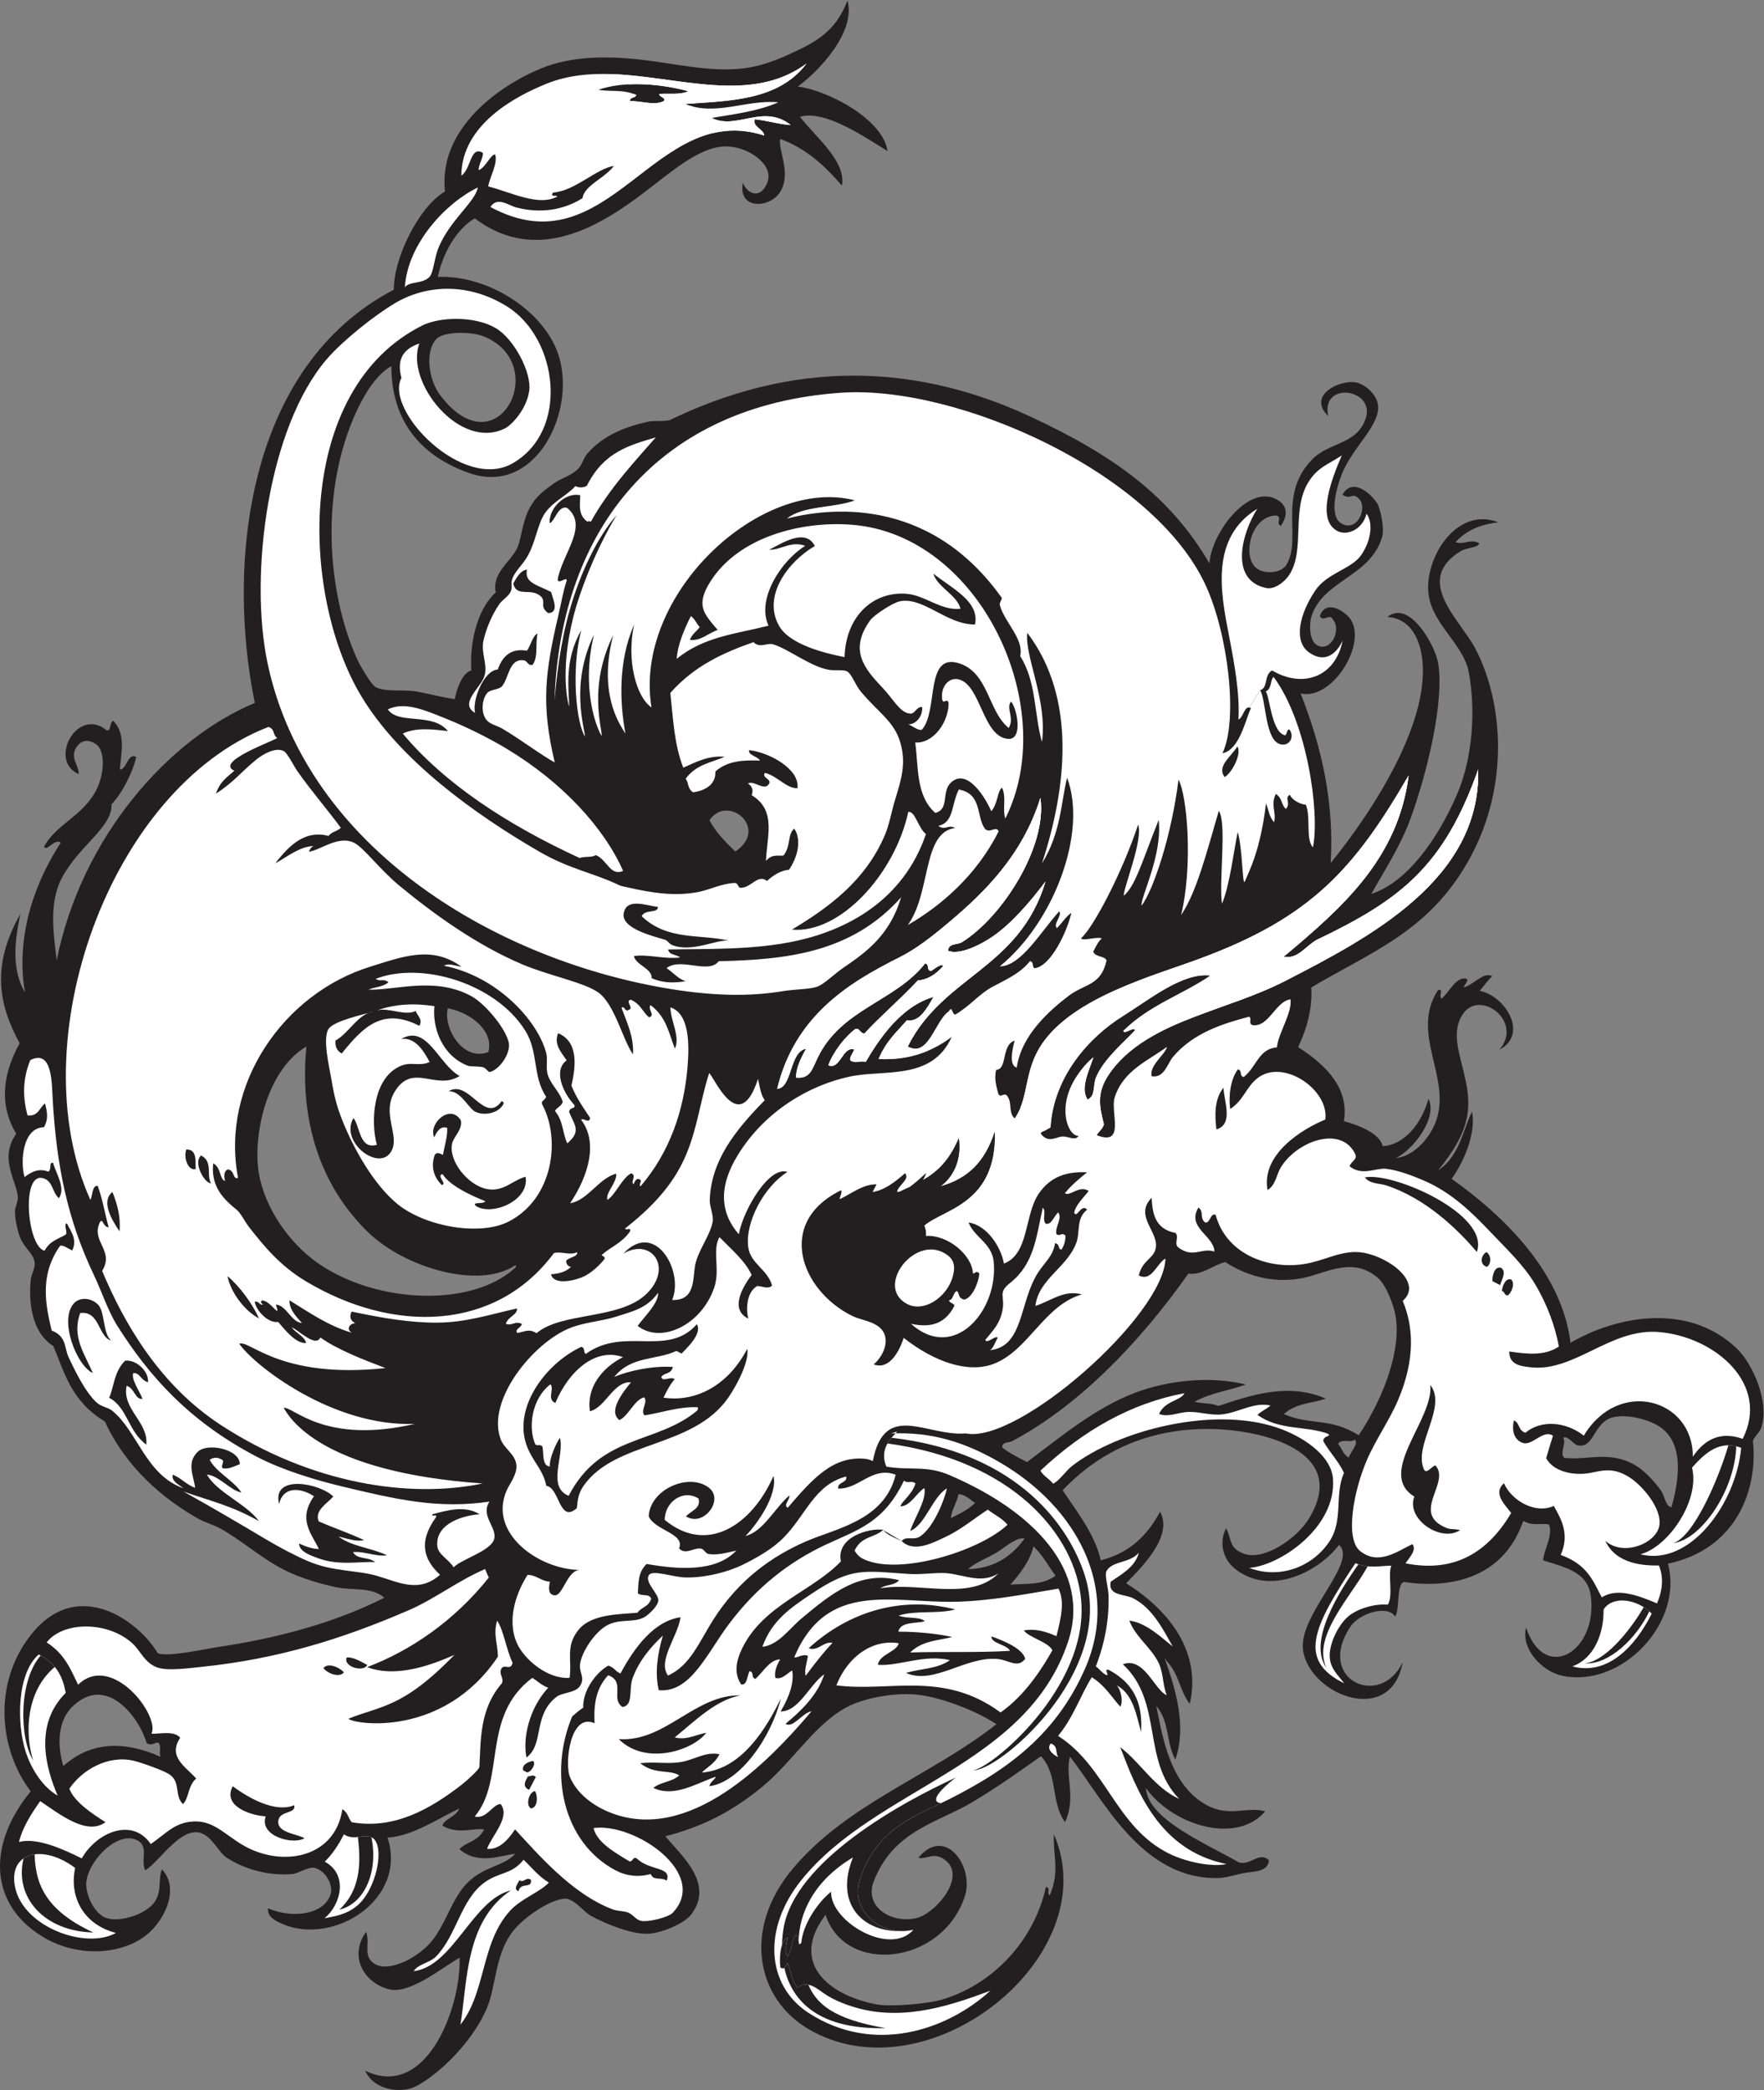 <?xml version="1.0" encoding="UTF-8" standalone="no"?>
<svg
   xmlns:dc="http://purl.org/dc/elements/1.1/"
   xmlns:cc="http://creativecommons.org/ns#"
   xmlns:rdf="http://www.w3.org/1999/02/22-rdf-syntax-ns#"
   xmlns:svg="http://www.w3.org/2000/svg"
   xmlns="http://www.w3.org/2000/svg"
   viewBox="0 0 807.587 956.827"
   height="956.827"
   width="807.587"
   xml:space="preserve"
   id="svg2"
   version="1.1"><rect x="0" y="0" width="807.587" height="956.827" fill="#808080" stroke="none"/><defs
     id="defs6" /><g
     transform="matrix(1.333,0,0,-1.333,0,956.827)"
     id="g10"><g
       transform="scale(0.1)"
       id="g12"><path
         id="path14"
         style="fill:#231f20;fill-opacity:1;fill-rule:evenodd;stroke:none"
         d="m 4036.76,1134.59 c -32.45,58.11 -19.03,130.7 -65.5,184.39 21.94,-108.61 48.04,-276.5 177.8,-343.023 74.72,-38.301 132.46,-1.992 196.29,-18.652 -98.25,-116.543 -318.45,-48.067 -409.56,79.535 5,-106.41 205.74,-190.043 318.39,-254.75 39.37,-13.613 70.21,38.769 103.92,7.168 -2.25,-39.961 -50.33,-38.477 -78.01,-42.91 -31.64,-5.078 -66.91,-17.598 -93.06,-18.379 -265.03,-8.145 -397.01,269.414 -512.35,416.891 -17.8,-64.22 22.63,-141.75 -16.88,-225.036 -49.69,68.535 -22.87,161.216 -82.49,226.636 -72.56,-51.4 -151.11,-107.75 -238.92,-159.605 -118.88,-70.234 -268.75,-96.562 -335.68,-270.703 -32.79,-85.273 57.33,-145.449 145.95,-126.035 63.65,13.946 172.38,138.262 102.57,197.129 -40.71,34.356 -68.73,2.363 -94.82,10.371 91.61,111.895 192.98,-30.898 159.13,-132.89 -78.66,-236.914 -411.43,-270.235 -478.14,-62.969 -124.25,-163.985 7.72,-275.371 173.96,-307.617 46.84,-9.102 173.6,0.898 225.56,16.25 174.01,51.347 316.41,200.839 357.46,387.402 18.14,-5.254 0.82,-21.699 12.78,-28.926 35.9,79.688 10.5,140.02 14.42,209.61 182.4,-420.215 -434.78,-910.352 -843.51,-668.907 -178.14,105.215 -227.26,343.262 -52.96,550.84 187.87,223.77 474.57,318.98 699.2,495.94 -72.1,47.52 -186.2,89.78 -261.08,100 -76.03,10.39 -178.66,-6.31 -241.34,-35.88 -116,-54.67 -192.46,-188.34 -300.46,-277.87 -110.63,-91.721 -214.02,-140.002 -334.09,-171.33 57.56,-69.278 168.71,-162.95 88.43,-268.692 -24.04,-31.66 -103.87,-65.332 -151.25,-66.035 -55.8,-0.82 -137.91,32.129 -191.19,60.527 -24.09,12.832 -51.42,50.547 -80.78,58.731 -40.22,11.191 -153.69,-58.574 -196.33,-120.528 -53.77,-78.164 -52.24,-183.437 -81.38,-252.714 C 1616.37,148.379 1481.61,34.336 1418.82,8.34 1376.86,-9.023 1285.92,-3.516 1254.11,66.231 1466.36,-36.055 1584.18,287.793 1578.42,454.16 c -52.82,-28.359 -168.3,-125.566 -240.3,-108.769 -84.85,19.804 -142.78,110.703 -80.76,197.89 14.77,-41.25 -12.16,-81.367 26.97,-108.672 48.4,-33.75 157.46,19.063 206.84,87.227 33.21,45.859 56.47,110.723 86.43,155.43 63.36,94.531 143.42,82.011 192.12,133.867 -44.87,-3.418 -127.59,-41.055 -191.91,16.328 26.99,26.66 62.9,25 85.02,67.109 -34.11,7.442 -89.13,-19.199 -143.36,13.36 4.97,22.461 44.12,27.929 58.39,58.691 -68.37,-30.898 -158.19,-94.375 -246.8,-99.844 69.04,-213.691 -186.54,-371.797 -360.4,-296.797 -23.965,10.352 -53.722,24.844 -49.937,53.829 82.987,-35.938 193.587,-22.168 215.057,49.55 8.73,29.18 -15.44,78.399 -53.79,89.219 -20.99,5.899 -57.98,-19.101 -77.64,-20.84 -76.225,-6.777 -159.963,13.321 -226.596,56.66 -25.219,16.426 -47.363,68.145 -84.805,83.086 -69.672,27.832 -144.668,-96.972 -194.222,-127.168 -16.895,35.645 12.812,79.981 -24.856,101.993 C 411.234,892.949 310.738,798.672 297.172,720 c -6.953,-40.312 21.691,-107.598 62.012,-126.895 45.265,-21.66 145.125,9.961 173.171,54.629 24.114,38.418 9.887,75.039 23.868,110.079 C 605.16,705.43 585.195,623.633 530.934,559.414 451.895,465.898 283.109,449.727 159.199,519.023 -35.973,628.184 -49.078,837.5 105.527,1025.72 2.141,1161.11 -24.113,1375.18 89.527,1540.63 c 163.321,237.75 386.528,71.4 452.157,-40.43 32.98,-14.81 165.793,15.07 205.761,20.97 201.547,29.77 403.335,83.24 572.605,169.69 -45.18,38.34 -109.55,23.65 -165.08,35.78 -56.44,12.34 -121.76,30.59 -180.15,60.33 -74.836,38.15 -138.027,95.14 -212.027,138.17 -27.125,15.78 -58.5,23.53 -85.512,38.94 -156.668,89.34 -261.515,209.38 -317.144,332.01 -114.653,68.79 -138.395,166.27 -176.946,259.07 -74.011,46.03 -84.464,147.65 -78.109,224.35 1.703,20.49 15.234,41.49 14.231,59.42 -1.797,31.4 -33.766,50.39 -49.411,86.93 -9.148,21.39 -19.164,65.84 -18.379,93.09 0.453,15.95 11.793,32.51 9.652,50.64 -6.891,58.48 -64.391,130.84 -5.375,214.34 -51.582,86.25 -56.059,187.36 11.645,311.26 -69.051,125.88 -100.828,263.56 2.734,443.91 -21.473,-98.3 -29.465,-192.37 15.535,-269.71 -26.031,149.38 4.684,331.58 123.156,514.86 -23.074,14.82 -45.957,-31.89 -57.664,-14.53 40.773,78.11 138.027,107.19 182.156,200.28 24.852,52.44 29.117,130.61 -4.183,152.47 -33.051,21.71 -55.977,7.89 -68.7,-14.34 -19.734,-34.49 11.762,-60.37 9.618,-88.51 -105.559,45.34 -5.262,232.27 95.211,150.86 17.527,-5.31 8.136,17.93 22.613,32.77 45.125,-44.35 28.488,-108.18 23.789,-168.26 23.355,-0.52 27.574,59.63 55.922,43.29 -9.672,-48.92 -48.945,-126.76 -84.34,-162.1 2.512,-79.7 -109.797,-140.67 -169.719,-251.28 -47.859,-88.33 -28.414,-198.7 -18.972,-285.17 85.472,424.12 384.019,760.51 680.668,884.14 -97.942,474.65 -29.649,1154.75 477.47,1419.2 -1.67,105.35 83.34,282.38 175.51,337.32 -23.53,215.35 186.38,364.24 331.53,423.17 102.76,41.71 221.59,42.71 338.43,29.88 117.44,-12.89 240.35,-44.47 357.35,-30.06 53.41,6.58 107.46,26.15 159.85,50.44 77.99,36.14 154.34,71.98 195.1,182.39 30.21,-107.07 -97.38,-242.21 -170.42,-295.45 107.02,-14 293.97,-114.49 307.86,-221.42 -79.44,48.83 -215.22,142.6 -300.7,117.5 56.09,-71.86 160.25,-153.69 144.17,-236.46 -50.57,59.05 -117.33,126.49 -211.67,160.24 -8.73,-35.58 38.29,-115.05 1.53,-178.94 -34.64,-60.24 -148.16,-65.76 -129.85,28.59 16.19,-40.9 61.57,-56.85 83.95,0.86 23.21,59.85 -58.9,117.95 -130.54,123.59 -90.37,7.13 -183.73,-74.3 -285.18,-152.22 -153.36,-117.8 -374.43,-257.3 -589.07,-94.32 -62.3,-36.78 -109.24,-118.16 -126.94,-201.16 171.11,6.71 357.79,-113.29 411.08,-258.44 71.3,-194.17 -72.04,-497.9 -304.87,-414.76 -190.03,67.87 -265.47,203.72 -265.77,366.54 -49.42,-26.66 -90.89,-92.77 -119.57,-154.9 -126,-272.97 -102.06,-615.5 -0.38,-845.97 14.52,-32.95 51.52,-92.4 64.63,-100.45 30.47,-18.67 95.51,-8.82 136.7,-15.45 49.78,-8.02 90.35,-20.62 136.52,-26.5 5.63,31.59 24.89,89.84 56.81,98.48 -5.53,76.78 11.9,201.09 83.84,268.12 -13.84,66.03 50.35,103.87 73.13,151.23 17.15,35.7 16.41,97.29 51.03,151.6 22.01,34.48 49.59,52.12 76.26,71.66 22.95,16.8 57.37,25.73 80.28,47.29 16.64,15.66 18.59,36.75 34.02,54.67 56.66,65.83 136.25,93.14 207.18,109.31 23.08,5.26 47.52,-0.22 75.18,5.43 315.17,152.62 739.83,243.89 1237.14,13.17 295.14,-136.92 483.33,-277.41 616.95,-504.73 6.92,104.3 133.55,272.95 231.07,219.37 31.25,-17.19 43.73,-47.69 13.99,-90.8 -18.48,7.6 6.4,28.88 -14.89,35.59 -88.47,0.1 -120.55,-144.02 -67,-182.25 28.53,-20.36 84.72,-15.51 101.83,13.82 53.75,92.06 -32.21,237.58 87.55,360.83 58.25,59.94 151.56,50.08 183.35,138.42 37.74,104.84 -154.63,132.91 -127.93,10.88 -77.44,73.81 50.42,131.4 103.43,113.2 33,-11.33 62.86,-43.72 67.29,-73.98 10.11,-69.09 -86.11,-144.74 -123.1,-236.57 -23.63,-58.64 -42.28,-145.5 -4.95,-170 55.83,-36.62 96.15,53.68 61.01,85.16 -24.09,21.6 -23.25,-7.94 -55.02,11.93 36.94,63.81 102,-2.35 118.8,-28.41 11.81,-18.3 25.92,-87.24 18.03,-115.15 -39.05,-138.37 -204.45,-149.9 -242.98,-274.4 -9.3,-30.09 -6.85,-85.91 20.5,-99.73 46.82,-23.67 84.03,54.67 52.23,89.73 -7.22,21.67 -36.2,-11.66 -43.97,11.74 19.41,52.97 71.58,22.98 94.99,0.68 80.74,-76.98 -48.58,-294.4 -161.15,-266.87 71.97,-182.35 115.82,-373.58 103.27,-582.59 148.06,182.33 350.65,496.33 311.96,717.26 -9.5,54.23 -38.9,122.93 -117.21,127.78 75.69,61.65 163.85,-97.64 174.15,-157.41 22.44,-130.08 -37.03,-376.93 -94.77,-535.22 -35.52,-97.41 -92.55,-182.63 -134.49,-258.48 125.77,41.02 228.96,192.39 292.6,337.66 58.43,133.4 65.07,299.81 42.17,423.4 -17.48,94.32 -120.33,161.5 -137.16,260.66 -21.12,124.39 92.61,311.7 238.23,254.59 -54.02,-6.7 -105.11,-22.75 -146.88,-68.32 30.05,-10.15 49.62,12.95 81.67,-3.53 -3.25,-16.59 -41.49,-13.42 -64.5,-27.68 -161.87,-100.21 -2.73,-233.36 49.87,-332.13 97.47,-183.03 125.56,-488.58 -36.48,-754.81 -137.09,-225.28 -327.13,-292.54 -525.69,-411.21 3.44,-62.37 -9.55,-129.94 -45.27,-204.68 105.81,-67.93 174.71,-147.48 157.14,-254.34 48.5,-13.07 123.61,-41.35 133.34,-86.09 76.39,5.13 134.1,79.53 157.25,163.12 33.04,-68.28 -56.65,-177.97 -111.51,-203.61 56.44,5.29 110.44,60.04 134.44,119.32 61.93,152.81 -88.86,305.31 9.59,457.06 22.48,6.66 0.17,-21.47 12.78,-28.92 26.83,23.3 46.12,70.47 80.65,69.39 17.99,-4.1 -2.87,-20.45 -4.93,-30.85 32.29,7.33 69.65,56 97.81,38.18 -15.25,-13.52 -28.48,-33.51 -42.78,-50.11 87.95,-17.18 169.07,-149.25 67.43,-202.1 84.13,96.79 -68.09,210.58 -126.16,121.31 -60.39,-92.85 36.57,-210.21 16.56,-342.62 -10.93,-72.36 -53.29,-134.18 -100.3,-192.75 72.22,47.01 85.19,139.76 115.92,201.33 13.37,-63.05 -18.96,-159.59 -70,-230.8 219.39,-155.96 381.57,-346.86 408.37,-563.21 144.93,85.8 396.76,144.98 569.6,-18.02 57.36,-54.09 116.85,-191.2 83.88,-277.46 -4.69,-12.27 -23.08,-27.92 -27.17,-41.53 18.18,-164.98 -55.25,-371.56 -291.75,-421.6 54.17,-200.55 -155.84,-426.87 -361.83,-385.12 -70.3,14.24 -144.01,92.74 -125.43,165.49 64.52,-191.93 245.73,-82.15 222.6,106.84 -10.06,82.13 -81.09,98.61 -163.65,124.12 -0.05,31.7 35.09,86.68 19.65,123.38 -29.9,5.78 -53.99,-6.86 -88.15,12.46 -67.94,-196.47 -247.92,-234.22 -409.82,-209.85 -26.43,-7.2 -14.03,-95.76 -30.17,-118.88 -25.39,40.86 -122.04,12.91 -153.89,-34.89 -120.77,-181.3 101.66,-283.88 179.61,-122.26 -39.9,-220.57 -315.78,-114.28 -341.74,38.65 -20.65,121.8 191.06,304.61 122.95,364.67 -70.4,-94.18 -240.29,-178.26 -359.11,-80.35 -34.35,28.32 -56.2,82.44 -28.73,137.42 20.99,-36.15 7.12,-66.93 60.45,-87.13 69.87,-26.44 182.61,53.05 222.78,117.89 146.19,235.98 -163.1,308.81 -339.58,310.29 -189.57,1.61 -364.82,-62.57 -504.77,-210.52 51.64,-77.68 111.49,-152.78 130.84,-240.65 79.07,20.2 150.01,66.15 203.7,166.78 45.13,-81.68 -57.41,-185.12 -116.61,-245.51 156.47,-97.93 258.14,-242.62 218.61,-414.37 -35.41,46.19 -36.67,103.16 -79.34,147.09 -3.13,2.65 -2.09,6.64 -6.49,8.9 36.63,-105.66 76.19,-229.76 36.36,-347.36 z m 1703.73,867.09 c -21.2,3.14 -21.78,36.82 -36.61,58.03 -17.16,24.57 -50.32,61.17 -76.06,78.53 -92.78,62.6 -173.05,22.72 -255.68,32.85 -17.02,17.82 9.23,49.3 -3.31,68.52 13.87,10.21 36.03,-22.15 48.19,-25.08 52.18,-12.54 53.47,56.49 100.79,86.74 40.91,26.15 128.23,8.01 174.2,-18.28 92.15,-52.68 77.62,-180.08 48.48,-281.31 z M 1510.38,5822.69 c -36.12,48.43 -52.95,144.82 -12.39,190.16 26.15,29.24 124.57,25.23 161.42,10.65 238.4,-94.29 48.63,-465.87 -149.03,-200.81 z m 27.86,-2107.65 c 82.14,-15.85 158.36,-79.89 138.94,-150.24 -86.64,-34.29 -156.61,83.3 -138.94,150.24 z M 4632.21,2171.97 c -21.75,12.7 -22.52,31.96 -36.8,46.98 14.31,20.43 40.92,1.81 57.66,14.53 14.2,-13.83 -14.55,-41.19 -20.86,-61.51 z M 3518.89,1893.95 c -52.59,-73.17 -118.81,-103.15 -193.85,-105.12 20.61,20.7 59.82,34.61 95.87,55.9 32.9,19.41 68.26,54.82 97.98,49.22 z M 551.418,1144.41 c -133.367,59.03 -244.734,48.38 -334.059,-32.16 -16.48,57.07 -25.421,140.33 25.286,198.39 118.527,124.71 235.148,-29.21 260.941,-119.06 16.852,-10.92 26.375,1.47 39.769,1.56 13.176,-12.93 0.997,-33.86 8.063,-48.73 z M 2525.42,4253.52 c -35.52,33.96 -68.88,68.59 -88.82,107.46 63.07,91.85 206.98,-28.13 88.82,-107.46 z M 1769.18,2832.21 c 4.15,-1.16 3.24,-3.89 2.11,-6.68 -148.7,-138.93 -476.83,-125.71 -677.9,13.14 -100.952,69.71 -185.816,193.17 -204.8,312.54 -20.559,129.3 27.93,353.4 163.8,432.5 -24.27,-249.12 44.36,-475.51 212.15,-638.16 124.57,-120.76 379.62,-197.21 504.64,-113.34 z m 2897.39,-583.5 c -97.55,61.62 -166.66,33.07 -257.27,72.64 41.83,37.69 95.81,36.79 144.45,52.89 -128.91,56.46 -257.7,12.09 -369.29,-24.96 -29.49,12.2 -53.18,6.11 -81.48,14.57 54.91,30.95 117.58,37.38 175.43,59 -120.87,30.39 -268.21,14.73 -382.59,-29.16 -132.84,-50.98 -250.37,-148.22 -368.27,-237.03 -31.53,15.68 -62.3,31.6 -85.35,49.98 -1.56,19.65 23.19,16.09 33.49,21.54 217.15,114.69 428.35,323.99 605.66,575.57 48.23,-5.86 83.67,28.83 126.54,39.92 86.69,-56.35 180.74,-72.21 266.38,-55.1 79.88,15.94 173.56,77.31 260.61,-1.99 27.83,-25.35 51.86,-93.53 57.63,-124.63 21.33,-115.02 -36.5,-278.43 -125.94,-413.24 z M 3348.57,2016 c -25.1,-24.89 -54.14,-37.29 -82.57,-51.7 0.35,24.51 21.89,55.72 25.63,81.33 19.16,2.44 42.49,-19.09 56.94,-29.63 z m 276.48,-249.67 c -44.39,-33.36 -101.39,-26.74 -155.11,-30.61 29.45,32.05 67.42,80.43 79.45,131.21 32.79,-31.11 50.9,-66.91 75.66,-100.6 v 0" /><path
         id="path16"
         style="fill:#ffffff;fill-opacity:1;fill-rule:evenodd;stroke:none"
         d="m 5634.07,1839.94 c 98.09,26.13 205.17,187.11 177.09,297.56 46.85,52.7 96.69,95.82 168.96,67.97 -17.82,-192.85 -176.96,-408.93 -346.05,-365.53 z M 198.059,1010.98 c -52.539,30.11 -91.77,93.53 -110.204,151.95 -31.859,100.98 -28.23,269.39 45.124,332.81 64.79,-33.26 83.129,-81.19 92.856,-131.81 C 116.738,1255.23 156.5,1107.77 198.059,1010.98 Z M 398.082,539.453 C 295.496,481.484 79.387,558.906 51.633,697.461 27.672,817.051 147.004,846.27 258.105,762.598 237.449,667.578 282.91,569.102 398.082,539.453 Z m 716.458,50.293 c 56.77,46.914 82.35,149.922 0.93,194.375 24.18,23.965 46.12,54.942 65.58,93.926 36.65,-24.512 73.31,5.742 99.19,-12.656 43.32,-30.782 11.27,-179.551 -54.58,-233.243 -38.83,-31.679 -79.07,-35.605 -111.12,-42.402 z m 3502.08,806.934 c -160.57,79.32 -108.34,191.84 38.44,412.68 46.44,-19.48 83.38,-8.93 123.57,-8.62 -13.17,-28.65 7.33,-103.32 -12.29,-133.94 -39.66,4.51 -109.62,-12.64 -143.04,-46.9 -33.59,-34.41 -58.63,-92.3 -56.4,-133.32 2.24,-41.01 31.77,-65.21 49.72,-89.9 z m 783.73,58.3 c 73.48,26.21 108.51,111.54 106.96,194.86 29.84,47.99 114.1,38.73 165.44,-13.71 -58.31,-117.22 -154.75,-213.45 -272.4,-181.15 v 0" /><path
         id="path18"
         style="fill:#ffffff;fill-opacity:1;fill-rule:evenodd;stroke:none"
         d="m 4290.35,1793.14 c 106.18,7.43 300.76,140 287.68,306.82 -5.74,73.2 -88.48,135.37 -174,168.46 -225.59,87.28 -565.46,-3.07 -722.1,-125.29 -20.99,-16.41 -44.81,-51.78 -65.02,-60.81 -11.7,15.84 -35.5,27.88 -43.45,44.89 148.77,139.67 312.56,231.77 494.64,265.92 -13.57,-26.82 -67.54,-25.65 -87.3,-71.51 33.82,-12.46 65.82,6.88 103.93,7.17 37.53,0.29 75.54,-12.77 112.53,-8.44 58.07,6.8 110.06,43.32 166.14,30.45 -14.21,-12.99 -30.81,-18.4 -44.71,-32.4 75.59,-53.4 160.35,-36.58 239.75,-63.52 20.22,-11.27 -14.13,-5.27 -13.67,-26.27 20.66,-37.42 53.92,-70.88 71.12,-109.37 -33.79,-74.61 -0.87,-161.56 -50.19,-235.55 -57.88,-86.8 -169.63,-130.39 -275.35,-90.55 z m -1257.56,130.14 c 14.94,-16.72 36.31,-25.31 64.07,-37.99 41.78,-41.38 107.66,-5.95 152.64,15.22 51.13,24.04 100.61,65.35 142.89,92.67 22.7,-17.24 53.03,-32.11 67.63,-51.89 -88.75,-84.81 -347.1,-168.99 -476.9,-124.84 -21.37,7.26 -35.91,14.84 -48.02,36.11 24.01,50.7 66.52,42.69 97.69,70.72 v 0" /><path
         id="path20"
         style="fill:#ffffff;fill-opacity:1;fill-rule:evenodd;stroke:none"
         d="m 3436.38,1296.68 c -197.66,145.18 -381,69.1 -563.97,93.05 40.28,100.93 125.44,159.23 214.38,144.53 -7.14,-29.81 -66.48,-37.68 -71.87,-73.95 71.4,-5.8 159.12,37.21 247.64,15.88 -45.04,-31.33 -100.96,-28.2 -150.92,-43.94 95.8,-42.27 204.61,57.93 314.43,47.95 39.89,-3.64 68.88,-33.46 94.99,0.66 -8.61,35.6 -75.09,62.48 -115.81,76.97 -3.11,-24.16 55.92,-28.73 63.23,-49.61 -112.58,-6.77 -228.81,-2.07 -342.44,-5.52 40.93,40.48 94.6,40.6 144.43,52.89 -48.93,11.85 -128.03,18.94 -185.24,18.45 8.07,36.49 62.31,26.74 91.13,36.08 -18.73,16.6 -60.95,7.63 -90.25,19.12 61.01,19.41 132.87,4.43 194.71,21.15 -182.17,47.42 -364.29,-5.9 -503.53,-133.24 32.9,-11.41 50.88,24.41 82.01,18.57 -32.12,-33.57 -62.4,-73.01 -92.38,-113.38 -5.03,20.37 4.49,45.34 7.72,68.34 -16.67,9.81 -42.74,-10.88 -46.44,-3.65 112.36,265.2 337.82,184.65 555.27,189.83 117.24,2.81 238.48,25.99 351.91,45.13 22.87,-46.5 7.21,-105.13 -7.04,-163.34 -41.24,18.54 -79.16,26.53 -112.33,19.49 21.76,-26.09 84.22,-39.35 98.3,-67.87 -52.24,-93.61 -110.95,-166.72 -177.93,-213.59 z m 198.52,-153.4 c -6.42,1.82 -46.23,24.38 -25.75,46.8 26.94,-9.79 13.62,-32.31 25.75,-46.8 z m 577.2,-367.128 c -45.39,-11.054 -135.35,4.942 -198.21,36.328 -181.55,90.645 -215.37,299.1 -380.03,403.71 51.19,60.51 79.17,143.32 115.9,201.35 46.29,-29.34 66.92,-66.76 97.76,-100.98 9.96,14.22 4.37,55.02 -12.07,73.09 56.93,-29.67 68.21,-105.41 83.55,-160.37 5.07,84.59 -13.64,161.68 -111.4,213.83 -19.15,4.92 6.13,-23.68 -9.12,-17.52 -15.5,8.53 -21.76,19.98 -34.87,29.27 32.3,83.73 45.83,163.66 43.7,244.5 -0.62,23.59 -13.85,69.55 -7.5,81.83 19.29,37.35 81.67,27.15 111.48,64.45 -12.16,-50.54 -63.65,-76.73 -96.59,-100.03 -10.52,-48.81 47.68,-41.92 76.39,-56.47 69.52,-35.16 106.08,-113.07 136.48,-165.64 -32.03,23.86 -88.27,81.3 -148.76,88.55 21.17,-57.21 76.73,-93.3 101.44,-147.42 16.19,-35.53 12.5,-73.46 26.94,-108.69 -42.67,17.75 -77.28,133.1 -150.69,106.27 139.88,-130.43 63.22,-329.14 193.54,-462.562 -85.46,38.942 -130.65,122.322 -202.56,177.752 57.07,-148.67 133.15,-354.646 364.62,-401.248 v 0" /><path
         id="path22"
         style="fill:#ffffff;fill-opacity:1;fill-rule:evenodd;stroke:none"
         d="m 3428.61,1773.93 c -95.18,-96.84 -274.43,-27.74 -405.04,-50.92 19.94,14.18 46.29,8.04 64.5,27.67 -134.43,34.85 -232.68,-45.54 -335.64,-131.52 -41.95,-35 -77.88,-90.31 -134.11,-97.23 32.49,91.37 98.3,134.77 166.38,180.65 140.98,95.02 181.65,79.78 336.84,69.67 46.87,-3.09 98.53,6.58 134.79,2.24 60.09,-7.2 116.35,-35.7 172.28,-0.56 v 0" /><path
         id="path24"
         style="fill:#ffffff;fill-opacity:1;fill-rule:evenodd;stroke:none"
         d="m 3032.77,1923.26 0.67,0.61 c -45.03,7.34 -162.9,-23.44 -145.31,-108.11 -95.8,-101.4 -265.24,-149.14 -338.33,-297.15 -22.3,-45.17 -29.62,-88.53 -4.24,-125.82 22.49,-3.24 19.09,30.65 29.44,45.9 16.76,-5.7 2.71,-21.13 19.46,-26.81 27.49,25.03 49.85,66.4 85.03,67.08 -14.1,-23.96 -20.33,-45.44 -16.51,-63.78 24.02,-6.47 39.1,15.37 57.85,25.58 6.85,-40.56 -8.76,-88.2 -39.82,-140.74 63.35,0.37 98.21,91.05 150.05,127.93 -23.93,-75.06 -85.65,-130.84 -133.07,-170.16 25.64,-17.26 58.15,38.58 89.05,42.74 -148.98,-176.1 -418.58,-452.581 -688.15,-348.948 -59.34,22.832 -117.19,64.828 -141.58,123.768 -18.57,44.9 0.38,222.29 84.69,184.18 -1.95,47.64 -2.06,113.2 46.84,164.9 60.69,-22.34 6.83,-80.84 49.05,-109.02 38.34,4.55 21.09,61.58 34.74,98.85 23.28,63.67 67.61,112.42 103.95,146.31 -19.57,-67.21 -27.59,-130.77 -14.06,-187.52 108.5,-9.98 164.57,124.72 239.98,225.86 96.93,129.94 209.62,215.58 331.29,272.95 110,51.83 200.44,74.18 270.84,220.93 15.96,-11.89 23.64,2.42 39.6,-9.47 -11.74,-38.73 -45.95,-59.86 -52.06,-78.69 34.28,-0.35 54.17,44.92 82.74,62.73 7.6,-41.54 -32.28,-98.06 -48.77,-147.2 51.24,19.41 77.41,118.3 126.06,145.97 -8.17,-38.84 -44.78,-132.15 -91.01,-164.22 -24.19,-16.75 -48.1,3.13 -64.33,-16.62 l -64.09,37.97 z M 2681.71,1344.2 v 0 c -70.94,-146.47 -157.05,-244.98 -271.36,-254.06 20.39,20.52 44.16,30.27 60.66,63.08 -47.06,9.79 -86.42,-18.81 -130.76,-26.6 -46.27,-8.14 -91.05,1.8 -141.42,-4.33 50.63,-40.49 101.64,-20.55 134.06,-41.94 -26.76,-23.53 -61.66,-21.23 -89.05,-42.75 72.05,-34.42 148.57,16.23 214.89,38.51 -6.38,-14.61 -17.4,-14.51 -22.63,-32.77 105.54,13.3 212.81,168.52 245.61,300.86 z m -556.64,-139.02 v 0 c 89.81,-90.71 251.49,-41.88 300.75,21.68 -35.86,-6.31 -67.39,-26.31 -108.5,-15.94 71.86,58.49 140.3,127.91 225.43,144.35 -156.06,3.3 -259,-161.72 -417.68,-150.09 v 0" /><path
         id="path26"
         style="fill:#ffffff;fill-opacity:1;fill-rule:evenodd;stroke:none"
         d="m 3645.33,2885.88 c -14.89,5.06 -2.93,18.61 -21.72,22.42 -6.9,-43.77 -33.58,-63.57 -56.82,-98.46 -66.82,-100.29 -49.37,-258.24 -167.79,-268.98 12.09,4.26 18.26,27.27 27.18,41.52 -2.33,14.08 -38.79,-23 -42.07,-5.93 30.12,35.93 50.7,57.93 59.09,102.85 8.85,47.4 -17.37,58.12 25.78,92.36 81.61,64.71 89.23,152.56 112.41,258.81 13.59,-15.24 -3.32,-40.1 10.15,-55.37 19.85,-4.89 28.38,26.11 42.6,39.06 16.09,-19.34 -12.7,-52.83 -5.62,-75 12.7,-9.3 16.9,8.28 30.86,-4.92 -0.56,-14.81 -1.95,-29.9 -14.05,-48.36 v 0" /><path
         id="path28"
         style="fill:#ffffff;fill-opacity:1;fill-rule:evenodd;stroke:none"
         d="m 1768.86,895.078 c -26.47,-39.883 -56.07,-69.902 -96.06,-66.933 15.91,45.117 81.59,109.16 46.65,153.867 -26.52,0.566 -49.22,-53.574 -89.02,-42.735 107.33,127.853 20.93,343.323 197.63,476.113 18.73,-11.19 30.24,-24.61 54.67,-34 -64.73,-69.42 -88.33,-172.44 -74.55,-239.55 61.95,46.89 20.84,143.32 102.75,208.16 19.55,15.49 64.62,13.54 80.11,36.27 20.89,30.62 -3.28,45.47 1.25,77.28 5.84,41 48.83,106.86 90.46,131.08 45.68,26.54 96.69,7.66 133.04,30.98 12.28,7.89 42.46,34.47 45.05,54.51 3.04,23.63 -49.58,64.61 -31.7,88.84 13.39,18.17 81.59,-7.4 123.57,-8.63 65.92,-1.89 145.32,17.31 201.72,45.35 42.46,21.12 97.63,51.59 136.18,90.57 77.69,78.55 106.34,182.36 215.46,210.8 6.38,-22.07 -31.98,-18.96 -27.17,-41.54 71.54,-2.38 116.96,78.03 197.34,47.62 -39.22,-157.45 -204.46,-183.91 -308.51,-229.15 -113.47,-49.35 -229.89,-129.72 -317.99,-268.77 -48.75,-76.97 -79.29,-157.69 -155.5,-191.87 -37.17,50.53 34.4,135.35 42.99,200.29 -87.71,-12.58 -154.8,-97.05 -206.33,-193.24 -18.26,7.66 -20.24,20.45 -41.53,27.19 -43.87,-24.47 -88.88,-87.93 -86.26,-144.4 -13.17,-8.51 -25.61,-19.39 -38.03,-30.31 -81.65,-195.14 -31.81,-432.343 148.31,-528.085 37.8,-20.117 79.4,-24.805 121.26,-13.008 10.35,-25.117 36.23,-8.984 54.86,-22.968 19.02,48.222 -56.31,33.789 -100.4,74.511 -13.9,13.086 -16.29,-10.332 -26.65,-8.418 -56.23,33.516 -112.65,66.993 -124.05,114.668 141.68,19.668 399.91,-157.246 271.42,-291.523 -13.94,-14.57 -83.01,-32.617 -108.67,-26.973 -16.64,3.672 -26.17,20.02 -41.55,27.188 -15.88,7.383 -37.77,5.429 -55.02,11.914 -142.36,53.554 -260.71,194.57 -335.73,274.902 z m 29.25,-104.297 c 28.38,-26.445 49.09,-55.312 87.08,-78.711 -35.11,-35.449 -95.52,-54.55 -134.1,-97.226 -100.21,-110.879 -80.97,-276.973 -169.74,-390.43 24.6,149.356 16.36,355.352 173.09,461.055 -130.62,-30.86 -198.29,-261.289 -333.6,-277.364 13.9,23.77 55.57,28.946 75.91,49.59 70.99,71.993 85.13,193.809 165.34,253.555 52.3,38.945 95.54,27.598 136.02,79.531 z m 25.4,-68.867 v 0 c -17.09,11.543 -23.1,-11.934 -39.8,-1.582 -6.69,-14.316 -21.75,-31.269 -2.82,-37.5 6.9,32.773 47.31,6.602 42.62,39.082 z m 13.72,304.566 v 0 c -20.27,-2.4 -32.83,-47.046 -14.19,-59.39 25.18,0.976 24.1,46.25 14.19,59.39 z m -23.46,51.2 v 0 c -12.39,-19.79 -19.22,-37.8 3.68,-46.45 7.6,14.61 15.19,29.2 22.79,43.81 -12.03,11.03 -17.13,0.16 -26.47,2.64 z m 16.32,52.75 v 0 c -13.02,-3.52 -38,-10.39 -33.66,-32.6 4.39,-2.28 8.76,-4.55 13.14,-6.83 11.99,-2.13 34.27,29.68 20.52,39.43 v 0" /><path
         id="path30"
         style="fill:#ffffff;fill-opacity:1;fill-rule:evenodd;stroke:none"
         d="m 3268.14,2781.52 c -22.46,-61.05 -96.09,-112.38 -153.71,-81.46 -113.3,60.8 35.05,249.26 141.81,165.58 24.97,-19.57 25.02,-48.53 11.9,-84.12 v 0" /><path
         id="path32"
         style="fill:#ffffff;fill-opacity:1;fill-rule:evenodd;stroke:none"
         d="m 3452.75,4366.68 c -10.71,33.25 4.71,74.73 -11.55,106.21 -16.73,-13.94 -13.32,-52.94 -36.65,-81.13 -17.61,41.71 -81.3,150.37 -137.56,99.4 -35.8,-32.45 -4.24,-91.57 -54.7,-105.14 -67.29,59.43 -57.38,157.91 -68.98,241.87 61.89,-4.07 114.13,68.43 114.83,135.09 -5.15,20.18 -17.91,-5.11 -21.91,11.41 -7.23,43.67 22.29,80.41 58.54,69.73 74.59,-21.94 80.43,-196.12 166.81,-203.69 54.68,-4.79 30.16,108 10.89,127.95 -18.92,-21.48 12.97,-56.33 -8.08,-90.45 -70.58,56.11 -68.44,188.18 -168.71,221.41 -121.13,40.11 -71.42,-162.92 -129.57,-227.64 -12.35,-3.45 -30.61,11.87 -46.09,18.41 26.5,-0.04 49.34,28.66 47.32,58.89 -18.82,5.5 -25.57,-27.27 -44.51,-21.39 -32.37,4.16 -55.75,50.02 -89.19,85.39 -64.34,68.04 -119.61,131.33 -44.8,234.85 12.84,17.77 76.37,59.39 100.44,64.64 81.45,17.78 161.41,-80.26 259.35,-79.27 16.76,78.52 -76.77,122.24 -142.97,174.59 12.89,-45.99 82.61,-74.03 93.04,-120.78 -66.88,-6.9 -121.2,46.31 -184.7,51.58 -114.27,9.47 -209.38,-76.13 -213.35,-217.44 -71.21,13.8 -187.17,43.79 -223.6,105.21 -61.25,103.25 30.16,223.43 121.52,276.35 -32.62,64.01 -115.3,7.92 -157.03,-12.94 42.84,-0.38 75.43,31.73 123.91,13.47 -82,-50.42 -168.68,-183.44 -125.9,-274.07 -108.39,-27.84 -222.65,-37.1 -315.5,-114.19 2.98,44.88 22.56,95 48.76,147.2 14.83,-11.19 19.24,-25.66 30.3,-38.02 -11.01,-15.37 -24.82,-21.87 -33.82,-43.64 37.09,-5.38 63.42,23.33 95.52,33.8 -45.94,55.51 -78.34,83.09 -23.79,168.25 96.99,151.4 310.73,206.79 484.63,193.19 443.4,-34.71 717.89,-629.84 527.1,-1009.1 z m -1547.48,192.83 c -44.28,23.4 -117.34,79.03 -179.26,115.54 -16.93,9.98 -41.06,15.32 -52.57,27.35 -22.78,23.83 -19.15,71.88 -0.68,95 10.48,13.1 40.66,11.39 51.18,23.46 24.03,27.58 23.61,95.73 74.34,89.37 14.64,-1.84 12.08,-17.95 30.66,-15.96 20.49,27.72 9.13,72.43 17.21,107.95 -16.24,-6.56 -23.54,-41.44 -36.29,-59.04 -42.43,6.8 -79.05,-4.82 -100.45,-64.66 -49.03,-2.86 -89.4,-110.07 -77.5,-148.94 -55.5,31.11 16.2,84.35 30.71,123.19 14.58,39.07 -11.41,81.44 -2.43,123.74 7.69,36.23 26.94,86.66 55.07,127.22 8.96,12.93 29.94,25.05 38.2,41.35 7.39,14.53 0.35,25.22 5.1,41.89 7.77,27.19 34.84,49.07 52.08,78.68 30.3,52.06 35.33,113.94 62.07,151.41 27.93,39.12 75.69,60.07 103.08,91.1 15.38,-6.17 28.51,-5.27 39.78,1.57 59.13,118.21 148.86,139.41 236.82,166.26 -66.23,-76.38 -157.96,-172.44 -223.35,-290.17 -4.73,3.36 -8.3,3.08 -11.05,0.18 -32.92,22.56 -26.36,57.59 -25.03,90.96 -49.85,12.14 -108.53,-43.33 -105.36,-95.48 17.38,3.69 28.81,62.65 60.48,52.03 74.04,-61.37 -14.33,-152.76 -32.67,-244.65 -0.02,-21.32 32.39,11.61 30.86,-4.92 -12.96,-39.55 -18.84,-77.83 -28.43,-118.82 -45.04,-192.39 -60.58,-305.08 -12.57,-505.61 z m -12.65,585.53 v 0 c -47.33,24.35 -92.55,31.03 -82.7,76.44 -20.27,-1.53 -34.04,-23.64 -47.15,-47.82 11.76,-48.8 60.4,-12.86 94.28,-43.49 20.64,-18.69 -6.85,-33.93 25.57,-57.85 40.45,1.1 14.91,52.09 10,72.72 z M 1558.08,1795.23 c -20.18,31.02 -53.84,43.36 -56.24,73.81 -6.13,77.97 91.87,105.02 145.31,108.11 -49.18,31.99 -113.92,12.97 -161.23,0.39 -8.46,-12.99 18.45,4.55 10.86,-11.23 -62.19,-86.76 -39.37,-146.68 14.5,-196.82 -73.96,-64.96 -143.32,-24.47 -218.73,-3.1 -69.09,19.59 -150.33,13.45 -235.53,50.19 -46.36,20 -98.403,47.78 -144.571,75.24 -102.621,61.03 -178.734,105.84 -282.297,163.55 99.672,-34.84 162.153,-47.52 259.012,-101.35 -42.605,58.58 -144.578,98.42 -178.559,159.71 41.954,-3.85 81.625,-55.59 118.297,-61.54 -26.125,40.58 -87.355,70.08 -108.632,112.19 11.031,7.57 23.57,10.39 39.781,1.58 16.367,-5.84 -6.211,-23.95 6.121,-31.04 21.648,-2.83 39.125,7.56 57.668,14.53 -0.832,52.03 -112.238,74.73 -145.102,42.11 -39.207,-38.92 -13.316,-81.64 -8.621,-123.57 -32.906,12.81 -45.422,32.07 -76.582,45.43 -6.058,-21.45 18.633,-33.19 36.797,-46.99 -130.258,45.68 -157.227,195.62 -245.297,266.81 -13.722,11.1 -36.672,13.03 -52.57,27.35 -38.832,34.98 -75.102,109.53 -96.875,156.19 -15.574,33.36 -6.266,71.42 -58.152,91.5 -20.067,85.29 -43.422,188.81 28.984,291.1 11.09,3.55 27.531,-9.91 41.703,-16.14 18.102,38.67 -4.391,64.51 -18.375,93.05 -12.465,-1.8 1.922,-26 -2.816,-37.5 -25.309,-16.47 -54.536,-20.57 -73.797,-56.23 -58.563,12.09 -80.864,262.46 -9.227,249.74 38.477,-6.83 34.078,-49.16 58.524,-69.41 23.89,36.04 -10.317,84.3 -20.121,121.82 -16.297,0.37 -3.118,-20.1 -15.961,-30.69 -33.293,12.72 -58.372,-0.68 -82.032,-18.55 -14.652,49.2 -8.84,169.41 66.817,171.21 17.523,32.38 9.289,56.64 3.531,81.66 -19.18,-14.18 -22.551,-45.41 -60.293,-40.98 -14.84,57.56 -19.23,118.42 9.684,189.79 76.609,38.3 73.613,-79.32 77.254,-140.39 12.945,-217.91 48.847,-404.14 140.578,-596.45 28.16,-59 48.539,-124.16 81.097,-175.8 106.586,-169.06 243.785,-326.7 478.7,-449.47 88.046,-46.04 200.612,-79.96 292.122,-101.91 189.92,-45.57 330.54,-78.15 507.19,-52.37 -32.64,-49.51 29.23,-90.72 15.56,-130.55 -13.72,-40.01 -111.96,-67.28 -138.48,-94.98 z m -395.88,105.81 v 0 c 30.42,-7.47 62.07,-18.79 88.15,-12.49 -52.9,24.59 -103.4,41.45 -155.78,64.36 -15.33,37.89 29.24,61.09 49.97,85.35 -44.79,45.55 -211.81,78.34 -185.966,-25.72 12.348,56.76 67.256,60.39 119.716,26.8 -56.12,-79.98 -8.97,-127.33 16.94,-181.41 -26.95,0.86 -45.76,9.39 -68.16,18.77 0.12,-28.11 42.83,-41.88 63.25,-49.61 73.11,-27.7 144.95,-10.94 198.57,-14.26 -26,20.24 -60.85,7.56 -76.76,34.38 36.44,4.47 80.97,-16.78 116.9,-10.73 -54.54,25.81 -121.76,30.06 -166.83,64.56 z m -727.188,517.53 v 0 c 28.406,-9.43 27.871,-47.2 54.496,-45.05 -10.309,27.3 -40.207,67.83 -31.703,88.86 23.906,0.49 23.402,-22.77 50.293,-31.74 4.582,33.23 -36.321,78.52 -78.325,74.16 -39.25,-38.24 -38.789,-94.27 -55.062,-127.22 64.027,-34.55 64.414,-114.75 127.715,-161.1 8.301,77.09 -84.621,122.21 -67.414,202.09 z m -99.297,279.93 v 0 c -28.152,26.05 -64.461,22.26 -81.684,3.51 -52.289,-56.95 8.739,-214.24 64.621,-239.59 -26.875,64.77 -73.441,123.3 -43.062,206.12 67.93,8.26 61.633,-83.93 106.707,-94.5 -29.469,20.8 -21.176,100.94 -46.582,124.46 z m 998.545,1105.97 c -18,14.5 -26.87,0.05 -43.98,11.76 158.56,61.29 413.14,-16.18 513.98,-178.38 46.01,-73.98 24.01,-155.84 71.45,-226.46 -4.99,-14.91 -18.45,-12.15 -13.67,-26.27 64.47,-119.18 38.44,-323.58 -114.73,-402.37 -99.26,-51.07 -286.16,-17.5 -381.17,59.16 -82.51,66.55 -151.29,191.84 -187.63,281.33 -22.45,55.31 -30.03,86.99 -41.67,155.3 -6.09,35.72 -29.54,133.76 -8.37,165.78 18.26,27.65 121.04,49.58 153.36,59.39 -51.45,-7.11 -83.92,-74.42 -129.71,-99.52 -1.42,-17.53 2.49,-33.39 21.38,-44.5 72.52,89.78 139.89,160.6 266.58,95.08 13.1,22.44 -6.76,34.48 -12.43,51 -38.15,-18.34 -92.04,13.19 -132.49,2.14 60.29,21.66 126.22,25.45 196.81,14.49 -7.69,-72.79 25.55,-170.95 115.98,-205.08 7.26,-2.73 40.69,-1.07 52.91,-5.27 6.68,-2.28 17.21,-16.01 19.64,-15.78 23.47,2.27 63.46,43.75 67.67,87.27 4.27,44.17 -77.48,144.21 -127.55,172.14 -125.1,69.75 -260.34,20.71 -355.24,23.39 22.54,9.81 48.66,8.27 68.88,25.4 z m 470.75,-668.04 v 0 c -44.07,-11.22 -75.8,-53.46 -133.21,-42.02 -65.19,12.97 -132.41,97.21 -118.96,156.53 5.41,23.83 36.48,47.77 29.99,79.04 -36.3,59.34 -112.87,-10.84 -91.5,-58.16 10.74,24 23.95,40.13 44.71,32.4 1.34,-28.87 -9.23,-61.49 -14.75,-92.52 -11.44,5.31 -22.97,10.9 -28.75,-1.76 -13.1,-40.74 -2.75,-74.1 24.87,-101.99 19.8,4.22 -20.56,32.85 2.81,37.48 24.49,-41.25 107.01,-77.09 146.49,-92.91 -5.61,-12.09 -50.7,-0.23 -31.2,-17.17 56.97,-34.31 184.05,20.39 169.5,101.08 z m -173.1,223.67 v 0 c 31.15,-15.94 82.08,-5.16 97.63,27.15 0.82,3.92 -1.02,7.01 -6.48,8.94 -59.39,-82.19 -111.65,76.7 -182.79,33.87 41.59,2.89 68.19,-57.95 91.64,-69.96 z m -254.41,249.29 v 0 c 49.88,8.2 79.88,-45.31 98.13,-78.88 -35.68,-15.59 -61.65,0.99 -95.16,-11.72 -101.81,-38.67 -107.54,-195.55 -86.14,-272.52 -60,-17.68 -57.51,62.95 -80.23,91.87 -49.37,-82.94 90.71,-188.3 130.7,-112.55 28.8,54.51 -36.44,128.32 12.15,205.21 61.99,98.11 139.14,0.61 221.71,51.64 -73.12,40.37 -112.02,180.04 -201.16,126.95 z m 2052.45,713.48 c -76.03,-151.04 -197.36,-255.49 -312.22,-321.86 80.31,109.42 49.31,318.78 162.19,333.12 -22.7,13.97 -33.36,-10.3 -57.29,7.55 54.57,11.52 43.9,73.27 70.48,124.76 81.66,-15.25 58.32,-93.34 90.57,-136.19 18.71,-14.56 37.24,12.79 46.27,-7.38 v 0" /><path
         id="path34"
         style="fill:#ffffff;fill-opacity:1;fill-rule:evenodd;stroke:none"
         d="m 2395.25,2345 c 4.21,-2.34 0.61,-7.15 -0.16,-11.04 -140.91,-118.26 -331.21,-79.88 -442.09,-293.28 -75.95,31.45 -13.46,137 -29.92,199.28 -14.06,-19.94 -36.88,-72.03 -34.72,-98.83 -27.69,2.33 -20.36,47.21 -25.4,68.87 -10.5,10.08 -14.57,-0.25 -24.19,7.03 -25.16,55.14 -14.56,156.17 51.94,206.78 14,-18.77 -13.73,-50.72 16.64,-64.32 46.23,110.3 138.26,191.37 232.26,157.5 -72.67,-36.79 -126.08,-105.39 -113.45,-185.92 53.36,12.72 81.76,104.5 140.76,99.34 -26.65,-32.87 -79.98,-98.91 -39.65,-129.67 32.05,14.46 51.09,70.18 85.19,78.13 14.36,-16.23 -14.92,-46.21 1.22,-61.88 60.5,9.46 117.35,30.41 181.57,28.01 v 0" /><path
         id="path36"
         style="fill:#ffffff;fill-opacity:1;fill-rule:evenodd;stroke:none"
         d="m 1390.43,6191.29 c 9.62,152.07 144.43,292.36 250.7,342.75 -9.4,-49.88 -92.73,-108.8 -133.59,-203.27 -15.72,-36.31 -18.36,-85.32 -30.36,-101.12 -21.32,-28.1 -70.8,-16.25 -86.75,-38.36 z m 49.89,-192.98 c -50.29,-131.08 138.24,-368.95 293.48,-291.87 24.56,12.19 74.58,66.2 83.81,128.97 9.03,61.32 -50.98,178.47 -115.79,216.13 -72.86,42.31 -192.2,38.23 -251.67,8.46 -438.36,-219.39 -418.76,-922.48 -210.46,-1271.08 132.89,-222.4 392.38,-408.29 612.05,-535.58 106.67,-61.81 183.96,-71.64 278.63,-117.14 2.33,-1.13 13.77,-3.35 19.81,-4.74 95.02,-21.81 169.8,-31.82 247.11,-17.23 38.84,7.33 76.66,27.7 121.98,31.16 20.75,2.68 10.5,-20.45 30.67,-15.95 31.12,3.12 54.97,47.08 84.3,22.94 22.78,20.63 47.26,35.9 75.72,38.53 38.44,57.94 38.33,112.64 17.74,141.08 -24.01,-19.87 -10.81,-59.49 -36.83,-92.17 -19.03,-2.41 -40.4,6.22 -59.95,-18.92 1.65,81.08 38.19,173.16 -49.36,226.09 6.55,16.72 2.35,30.04 -12.6,39.96 19.24,12.5 54.44,-25.54 70.63,-3.34 14.8,19.32 -24.96,21.43 -12.61,39.96 41.62,-9.37 73.55,-53.91 111.81,-52.6 8.94,65.14 -95.92,122.83 -165.78,130.78 -5.05,-17.46 30.99,-21.96 36.97,-35.95 -55.51,1.9 -109.99,0.44 -153,-37.28 2.12,-50.15 -42.87,-66.85 -76.26,-71.66 -20.12,11.96 -14.71,31.97 -25.76,46.8 36.8,49.72 87.65,54.89 133.75,75.16 -52.91,5.21 -97.18,-16.97 -141.97,-37.48 -31.39,80.42 -35.1,169.57 -44.45,256.95 83.73,94.36 183.37,138.33 285.55,174.3 22.48,-22.57 45.84,-0.68 68.34,-7.73 51.86,-16.23 127.19,-75.47 188.56,-86.98 23.29,-4.36 51.12,1.36 63.96,-5.44 16.89,-8.94 28.03,-45.71 47.48,-69.24 60.25,-72.92 114.89,-101.54 136.29,-176.7 20.43,-71.67 2.82,-125.97 -18.61,-196.29 -12.19,-39.92 -18.89,-82.89 -35.07,-120.91 -66.7,-156.45 -192.83,-248.41 -318.89,-323.97 163.85,-15.25 352.85,189.15 399.68,404.4 23.82,3.29 34.1,-56.32 60.63,-76.09 -77.58,-228.58 -271.68,-328.49 -441.05,-366.17 -147.4,-32.81 -306.21,-27.79 -444.46,-30.39 4.87,-20.08 21.48,-14.68 41.53,-27.17 -50.12,-7.45 -108.55,11.34 -158.96,4.78 4.59,-30.3 63.96,-43.3 60.62,-76.08 43.88,-19.12 80.66,-15.79 116.9,-10.72 -27.74,10.5 -33.71,22.35 -65.54,45.23 49.61,38.19 143.66,-22.46 179.3,23.62 230.16,5.56 455.25,27.14 626.42,219.6 -39.02,-129.6 -117.9,-187.32 -198.26,-241.97 -31.51,-21.42 -64.47,-55.25 -89.41,-64.82 -25.14,-9.66 -77.41,-8.72 -119.52,-15.76 -116.85,-19.51 -240.83,-15.08 -375.41,6.07 -597.2,93.85 -1257.82,479.08 -1393.366,1120.25 -64.262,303.89 1.633,811.55 204.616,1045.89 54.65,63.09 161.84,148.4 232.79,190.63 107.32,63.85 250.95,71.8 384.16,-10.62 176.98,-109.5 215.87,-427.1 20.02,-539.27 -170.83,-97.85 -440.79,182.06 -381.82,293.3 -14.34,55.25 -2.35,96.76 61.55,118.27 z M 2203.77,4031.2 v 0 c 11.57,25.54 55.92,8.09 55.75,32.24 -38.48,3.36 -107.5,33.26 -117.44,-22.41 -9.61,-53.9 111.63,-80.8 142.12,-90.64 8.46,-2.73 15.32,-14.64 24,-18.07 70.47,-27.75 156.3,22.41 196.82,14.51 -101.5,24.49 -210.96,-0.99 -301.25,84.37 v 0" /><path
         id="path38"
         style="fill:#ffffff;fill-opacity:1;fill-rule:evenodd;stroke:none"
         d="m 899.164,2711.48 c -5.48,-6.62 -0.879,-10.03 4.203,-13.32 -10.773,-5.72 -12.844,12.17 -28.558,9.3 4.218,-29.02 43.597,-74.12 80.597,-69.76 21.582,-24.93 60.474,-75.18 96.024,-72.25 -4.38,21.82 -36.1,35 -49.93,53.83 23.88,-8.77 82.04,-70.59 98.83,-34.73 56.27,-40.98 149.98,-77.28 223.61,-105.21 -363.553,-38.89 -468.104,99.66 -502.002,83.34 52.89,-76.23 323.102,-286.08 602.722,-274.93 -311.16,-72.42 -417.96,60.65 -450.363,54.98 19.691,-32.73 123.633,-220.39 683.403,-259.74 -253.45,-52.74 -589.77,-0.24 -897.97,200.04 -213.894,138.98 -334.933,353.92 -408.914,530.08 43.317,69.8 -38.543,100.11 -8.378,165.78 10.886,19.7 10.343,-15.51 30.667,-15.96 -12.808,47.25 -20.503,96.07 -37.46,141.99 -19.153,3.79 -17.543,-33.06 -25.082,-48.22 -243.118,538.49 63.261,1412.28 611.542,1624.69 23.688,-8.4 13.407,-27.51 30.301,-38.04 -21.492,-13.55 -214.5,-82.53 -147.593,-112.48 -22.661,-21.02 -47.836,-34.09 -63.102,-78.49 60.531,38.38 86.773,74.89 138.832,117.02 24.266,19.67 65.309,42.32 93.242,29.42 12.934,-5.97 35.125,-51.48 47.485,-69.23 46.03,-66.14 102.75,-131.07 149.26,-194.57 -12.94,-13.13 -30.21,-12.56 -42.42,-28.04 -77.37,20.83 -132.59,-28.51 -182.641,-94.24 42.636,23.47 82.071,57.1 131.271,59.73 -6.32,-3.17 -11.87,-8.74 -15.77,-19.62 37.14,3.79 100.47,57.47 155.12,30.62 33.18,-16.3 88.27,-92.05 156.64,-148.3 124.61,-102.54 268.01,-204.4 421.95,-269.66 89.39,-37.9 213.98,-62.02 261.29,-96.98 55.82,-41.25 82.48,-161.3 118.07,-211.75 3.71,58.54 -20.35,108.32 -39.39,159.68 10.21,9.9 11.29,-15.76 24.18,-7.02 20.7,5.66 -13.51,29.56 7.19,35.22 35.52,-15.64 39.58,-41.22 63.07,-60.64 23.45,6.44 -5.88,27.21 5.11,41.88 55.43,-41.1 62.8,-97.36 83.73,-149.36 19.18,40.27 -14.89,95.39 -15.39,141.62 64.76,-21.13 65.88,-124.04 58.48,-208.57 -12.88,-147.32 -61,-289.02 -161.16,-406.04 -8.4,5.9 9.05,19.95 -4.02,24.36 -9.92,4.34 -15.16,-6.11 -20.17,-17.32 -10.74,10.02 12.54,30.8 -8.23,37.67 -31.31,-16.8 -51.17,-69.9 -80.99,-91.46 -8.34,24.24 31.8,57.16 30.17,90.08 -59.04,-14.01 -97.93,-91.92 -158.46,-101.27 63.84,95.54 96.36,209.47 37.75,286.54 8.49,7.91 26.7,-14.94 31.03,6.13 -24.28,36.27 -49.32,72.33 -64.47,111.49 16.08,67.46 23.82,151.33 -45.7,179.64 -15.47,-39.06 10.91,-64.92 29.42,-93.24 -47.01,-33.63 -12.38,-112.26 26.26,-152.85 5.54,-16.46 -14.1,-4.51 -18.06,-23.98 17.88,-44.4 43.82,-66.16 -6.16,-108.15 -16.58,36.27 -14.07,78.58 -42.39,111.13 7.93,13.58 19.96,14.11 27,30.49 -8.92,33.75 -41.16,60.28 -51.5,93.6 -7.63,24.59 0.71,52.07 -5.41,75.19 -30.18,113.97 -171.3,264.12 -350.8,299.42 16.18,10.61 39.3,-0.75 59.6,-3.17 -102.73,75.18 -205.78,33.01 -311.44,0.61 -298.419,-91.52 -516.88,-404.73 -455.677,-725.96 -18.769,-6.87 -10.457,25.76 -34.875,29.26 -15.82,-6.06 -13.05,-28.48 -9.472,-39.61 -19.356,3.77 -13.469,46.95 -41.004,60.31 -6.934,-66.89 20.183,-111.74 79.187,-158.1 15.617,-12.29 28.117,-40.61 45.367,-62.58 50.141,-63.87 105,-131.14 193.614,-184.24 302.01,-181.04 653.11,-171.58 851.96,96.68 24.6,7.17 56.59,-9.18 79.57,3.16 3.84,-16.77 -28.75,-16.72 -38.04,-30.33 2.71,-7.69 1.44,-16.64 17.35,-20.16 -19.71,-18.76 -43.91,-23.34 -68.89,-25.39 9.55,-36.97 73.42,-23.51 105.86,-10.54 29.64,11.83 58.76,39.33 76.07,60.6 6.9,8.28 -1.91,11.6 -8.59,15.61 32.33,29.12 70.12,40.82 98.52,82.34 3.95,14.63 -11.54,0.7 -17.53,9.12 81.08,64.28 162.59,141.58 209.5,252.85 39.82,94.42 49.88,190.63 79.65,281.45 22.11,-25.29 103.83,-216.39 167.54,-20.37 6.33,-24.86 7.55,-51.33 23.11,-73.26 -105.64,-107.78 -183.49,-208.67 -188.83,-341.55 -0.98,-24.14 14.46,-55.52 9.78,-77.46 -10.41,-49.06 -50.97,-99.16 -59.8,-147.03 -9.21,-50 0.93,-122.15 -79.25,-120.19 41.8,97.44 -57.77,276.42 -167.5,159.51 98.07,56.91 173.14,-50.7 77.25,-140.41 -93.11,-87.09 -290.06,-59.98 -375.42,-133.07 -27.72,18.17 -44.86,2.85 -66.26,1.06 -9.8,13.51 13.65,17.34 15.95,30.66 -22.27,12.62 -33.98,-8.32 -55.19,0.9 8.97,26.11 40.04,29.61 38.38,52.38 -89.54,-19.71 -173.32,-47.64 -270.25,-48.63 -94.9,-1 -192.52,15.66 -297.58,37.91 -8.79,-17.42 -4.59,-30.74 12.6,-39.96 -17.22,-0.04 -34.46,-19.42 -11.56,-32.93 -81.16,24.33 -137.95,64.14 -214.67,111.68 -0.762,-30.76 21.3,-54.3 42.92,-78.01 -36.73,2.4 -52.76,60.74 -89.545,63.28 18.598,-56.21 -17.637,15.31 -48.371,14.04 z M 1175.82,964.277 C 1150.57,793.223 962.523,762.441 829.285,843.945 c -62.906,38.496 -101.008,84.59 -171.023,77.871 -60.063,-5.761 -86.524,-39.375 -140.403,-77.246 -63.039,92.618 -185.472,41.368 -237.136,-49.199 -64.637,32.402 -154.981,72.774 -215.559,56.484 11.539,48.36 42.223,97.149 72.945,140.196 68.219,-45.801 160.918,-119.766 224.141,-72.09 -43.66,27.617 -106.059,68.164 -124.062,114.649 43.765,65.39 134.097,117.36 222.437,95.8 24.613,-6.02 101.063,-32.85 120.738,-46.11 40.961,-27.62 15.879,-71.45 46.942,-102.366 20.539,18.706 16.851,64.106 45.597,87.616 -36.148,41.09 -98.379,73.95 -55.175,140.04 -20.352,26.31 -73.961,12.32 -98.473,14.02 30.094,62.72 -136.703,279.98 -251.996,168.34 -25.324,51.82 -45.465,105.28 -108.098,145.32 58.016,73.77 210.274,72.59 293.727,-2.52 29.496,-26.55 41.203,-66.14 84.808,-83.09 34.086,-13.28 105.289,-3.53 156.856,1.88 258.582,27.12 477.349,94.35 707.739,194 91.04,39.37 169.5,101.78 262.93,141.54 3.91,-9.74 7.41,-19.63 12.78,-28.9 -118.84,-149.5 -269.76,-251.61 -418.01,-307.84 104.23,-39.94 232.89,12.66 299.58,42 -178.54,-184.46 -254.53,-174.34 -364.1,-219.4 24.61,-20.74 327.78,-63.79 513.49,213.05 0.21,41.56 -17.06,77.62 -2.44,123.73 22.15,-32.36 31.55,-99.71 52.9,-144.43 -5.69,-28.36 -28.17,-3.56 -37.86,-19.28 -11.29,-20.65 9.3,-31.23 1.39,-50.82 -78.17,-90.28 -72.29,-197.48 -77.54,-288.11 -0.44,-7.54 -40.77,-44.94 -58.38,-58.69 -113.02,-88.32 -236.74,-155.995 -379.82,-130.82 -12.99,14.2 -12.21,32.774 -32.39,44.707 z m -219.277,-36.23 v 0 c 6.75,31.328 61.597,20.488 53.827,49.941 -63.882,-26.386 -153.159,22.192 -210.999,65.232 -36.527,-67.693 60.531,-100.368 113.188,-103.415 -23.68,-67.735 93.711,-99.141 133.531,-75.039 -30.12,16.269 -99.035,19.218 -89.547,63.281 z m 234.287,557.263 v 0 c -13.59,-31.15 58,-52.46 70.28,-25.43 -25.09,13.73 -50.32,27.97 -70.28,25.43 z m -80.1,-36.25 v 0 c 14.87,-19.51 56.16,-34.2 70.45,-14.39 -16.4,17.46 -54.69,34.37 -70.45,14.39 z m 1029.29,2737.79 c -45.19,-18.92 -54.36,38.76 -94.1,54.52 -12.79,-9.53 -33.38,-3.14 -55.39,-10.14 -250.46,115.4 -464.49,256.44 -607.15,427.25 45.67,21.6 100.19,15.15 154.75,8.55 -52.2,65.42 -168.7,20.65 -206.15,74.55 58.36,28.8 131.64,-4.65 195.82,-30.2 68.58,-27.3 148,-66.17 212.57,-105.04 191.3,-115.14 334.83,-272.03 399.65,-419.49 z m 2369.15,81.08 c -25.83,28.49 -6.44,102.91 -24.15,146.15 -19.86,1.41 -49.16,17.48 -54.67,34.03 -20.92,-9.28 4.79,-28.31 -14.02,-48.38 -17.12,15.36 -11.93,37.74 -34.51,51.37 -19.28,-37.82 2.9,-62.56 -5.99,-97.1 -17.26,18.97 -18.69,42.93 -27.68,64.5 -20.04,-164.61 -58.29,-232.25 -72.66,-267.45 -8.61,-20.78 -7.57,112.16 -24.53,169.43 -12.27,-56.36 -27.73,-185.51 -54.14,-246.32 -10.91,80.43 17.35,279.3 -10.93,318.89 -40.42,-138.71 -76.44,-280.5 -129.35,-357.57 41.13,170.85 21,409.8 -9.01,464.99 -23.13,-190.76 -86.98,-381.52 -126.92,-432.91 -3.75,29.34 72.57,173.47 58.83,294.44 -61.77,-156.33 -80.12,-225.49 -119.71,-260.31 -3.13,22.19 67.68,193.94 49.15,244.26 -50.29,-153.12 -149.39,-348.38 -195.93,-390.43 3.8,-11.01 56.31,6.94 71.1,-0.61 -11.63,-9.55 -20.55,-27.71 -29.44,-45.91 9.71,-19.59 38.45,-13 45.9,-29.45 -18.95,-87.55 -75.37,-79.78 -130.06,-121.6 -66.56,-50.86 -162.48,-135.06 -178.5,-246.72 -27.56,8.46 -15.22,61.06 -7.33,92.9 -46.89,-16.37 -23.43,-98.39 -63.47,-100.59 -7.11,-30.32 0.48,-55.98 7.51,-81.84 7.55,-18.18 22.65,9.98 32.95,-11.58 14.5,-22.29 1.42,-53.24 23.11,-73.26 50.42,70.78 30.3,163.1 94.71,256.91 109.92,160.01 382.84,233.09 541.45,291.65 382.62,141.28 531.38,308.85 716.97,629 -36.1,-285.31 -226.94,-452.78 -429.72,-622.58 50.02,-8.77 74.94,36.07 113.58,57.81 289.16,138.21 437.04,252.29 555.02,585.21 9.19,-377.49 -373.98,-576.94 -661.09,-724.87 -96.95,-49.95 -206.49,-83.43 -315.67,-125.23 -109.18,-41.81 -226.32,-98.53 -292.54,-198.49 -43.32,-65.35 -29.91,-112.77 -16,-169.82 -6.15,-19.2 -17.21,-22.84 -24.91,-37.15 100.38,-39.65 46.05,79.94 61.73,129.31 29.55,93.05 113.73,125.39 179.52,173.83 -4.74,-25.33 -61.76,-64.02 -52.43,-100.76 43.35,-7.64 53.57,43.18 73.97,67.27 69.6,82.16 172.36,113.94 260.64,137.16 11.95,-7.21 -5.36,-23.65 12.8,-28.91 54.91,-7.71 78.86,82.75 129.52,88.48 5.44,-48.34 -40.94,-113.02 -46.83,-164.92 -62.9,-4.67 -69.17,-66.76 -114.29,-101.97 -16.75,5.7 -2.69,21.11 -19.45,26.82 -27.83,-37.29 -32.17,-97.72 -26.49,-136.53 46.93,31.08 54.81,76.55 94.49,106.72 89.25,67.89 246.46,-42.4 231.82,-142.89 -76.23,-31.45 -220.57,-117.34 -198.27,-241.99 29.97,18.14 29.2,52.5 47.69,80.96 58.94,90.78 209.35,141.28 254.66,40.07 5.09,-17.56 -14.66,-21.74 -20.52,-39.43 43.03,-34.63 89.27,-5.43 123.55,-8.61 40.56,-3.79 93.05,-24.03 129.69,-39.65 96.11,-40.96 166.81,-110.57 226.91,-173.75 58.31,-61.23 117.31,-116.78 156.11,-181.43 43.62,-72.67 69.47,-146.29 82.68,-215.56 -48.17,-33.07 -108.98,-26.02 -170.36,-17.15 -0.72,-46.04 39.68,-50.37 72,-54.16 151.56,-17.85 274.59,134.82 441.52,120.97 193.8,-16.05 383.29,-179.76 287.86,-366.89 -71.57,25.66 -127.75,2.6 -171.06,-61.29 1.32,199.12 -255.37,271.45 -374.35,72.3 -62.33,48.89 -147.06,54.95 -200.84,9.87 -26.27,10.02 -17.15,31.21 -39.06,42.6 -9.69,-37.93 2.87,-69.4 31.87,-77.84 32.14,-9.31 69.81,48.38 101.99,24.89 -8.05,-25.77 -16.25,-51.53 -23.32,-76.94 25.37,-45.74 86.69,-57.07 133.89,-52.97 43.8,3.81 85.56,28.93 150.02,-11.27 52.09,-32.46 125.47,-123.78 100.9,-180.52 -24.1,-55.69 -124.81,-89.49 -181.75,-39.05 37.87,-81.71 134.46,-85.31 184.17,-84.7 15.55,-37.8 14.38,-80.9 -6.52,-130.2 -70.51,30.06 -138.91,53.44 -189.61,20.72 -29.49,54.18 -47.39,112 -141.23,145.84 30.48,68.21 5,118.75 -23.8,168.27 -61.07,-28.54 -143.8,16.01 -171.03,77.85 -39.18,-34.38 3.77,-74.44 24.87,-101.99 -90.66,-153.7 -214.36,-202.62 -362.84,-173.07 13.02,19.92 39.74,46.91 23.17,65.9 -49.91,-23.77 -115.96,-74.69 -179.3,-23.62 -52.42,42.23 -22.89,204.16 22.68,311.08 29.14,68.36 78.67,139.31 107.13,205.9 61.62,144.1 52.48,256.62 16.57,342.09 70.52,61.46 -44.22,150.31 -136.48,165.66 -63.21,10.53 -116.19,-19.73 -179.49,-34.65 -127.59,-30.1 -287.84,20.82 -326.46,164.3 -17.46,8.94 -19.7,-30.43 -35.77,-25.94 -19.94,13.22 -3.63,37.91 -23.46,51.19 -41.57,-69.27 52.96,-95.58 55.01,-151.09 -44.99,14.9 -72.54,-25.41 -125.67,15.27 -12.89,13.03 4.83,35.71 -8.06,48.73 -73.85,13.6 -79.1,73.17 -81.98,120.59 -63.46,-64.51 31.7,-120.8 12.57,-179.1 -10.33,-31.51 -44.98,-37.54 -56.63,-87.44 43.93,-23.17 60.74,39.63 91.5,58.16 -4.58,-195.04 -506.46,-638.32 -685.58,-600.8 -133.59,-11.66 -278.75,113.59 -319.5,-94.9 -8.45,3.51 -16.77,6.83 -26.49,7.71 -108.99,9.87 -177.19,-64.69 -265.55,-167.99 -17.33,7.95 9.62,29.89 5.09,41.88 -50.71,-44.32 -90.08,-124.53 -150.23,-138.95 37.07,37.37 111.22,139.24 96.11,206.1 -74.56,-170.2 -229.63,-270.82 -373.52,-150.82 -0.1,61.01 62.41,106.91 116.03,73.24 9.48,-34.59 -26.4,-41.93 -42.96,-61.15 60.12,-38.11 131.84,56.56 78.91,98.1 -67.68,53.15 -202.54,-4.39 -207.01,-98.26 21.35,-48.53 126.12,-58.85 104.24,-109.92 22.37,-24.85 53.28,5.45 77.29,-1.25 8.14,-2.25 14.81,-16.6 24.01,-18.03 31.58,-4.92 63.49,4.98 95.16,11.7 -69.48,-73.79 -196.62,-65.35 -307.75,-45.84 -31.83,-29.71 -27.49,-69.43 -30.36,-101.11 16.76,-11.35 38.21,0.82 46.1,-18.42 -11.17,-30.39 -32.91,-27.25 -47.16,-47.83 -60.51,-6.14 -159.52,-3.05 -204.2,-60.74 -43.75,-56.55 -20.23,-101.31 -29.12,-163.01 -75.53,-5.45 -154.46,63.28 -179.26,115.54 -33.94,71.49 -13.41,160.82 34.76,237.99 30.71,-0.06 45.59,-21.29 76.93,-23.32 -6.62,-29.39 -2.24,-43.77 14.72,-46.62 30.3,-5.14 43.9,88.22 89.74,86.9 -141.8,0.39 -320.03,127.12 -251.78,275.76 9.4,20.43 34.75,52.56 32.27,83.4 -3.08,38.43 -41.15,56.05 -53.79,89.23 -51.05,134.16 112.64,333.01 238.11,382.7 52.12,20.64 109.9,22.97 159.68,39.41 50.62,16.7 103.96,26.66 142.66,81.62 2.32,-35.31 -47.65,-82.63 -70.3,-113.73 79.17,-62.96 217.99,1.29 262.76,130.49 21.9,63.23 -7.93,128.5 18.25,174.2 40.96,-42.01 88.53,-81.91 110.57,-129.88 -37.45,-49.88 -72.75,-120.29 -11.26,-150.02 -6.6,18.55 -11.65,87.73 30.52,112.17 17.33,-0.78 38.04,-12.27 50.82,1.38 -14.87,55.36 -74.19,75 -81.8,131.63 -11.62,86.48 55.38,209.29 134.49,258.47 -61.83,22.29 -151.32,-129.04 -166.91,-213.77 -63.98,73.34 -70.93,163.21 -2.19,273.93 92.65,149.29 243.9,237.95 384.22,267.69 117.3,24.89 281.88,-14.68 348.97,135.75 -74.01,-55.53 -157.66,-80.59 -250.82,-75.47 26.5,63.04 63.32,93.33 97.13,133.16 41.47,-7.64 66.75,36.05 91.85,80.25 -93,-26.3 -167.77,-110.43 -233.31,-223.75 -19.11,6.43 -31.89,-7.26 -52.93,5.28 -3.46,9.88 7.81,24.43 13.86,37.32 -39.86,14.11 -48.26,-71.44 -89.22,-53.77 16.7,46.47 57.72,98.56 92.56,124.4 14.61,4.95 13.06,-11.4 30.67,-15.96 60.07,64.94 123.85,118.07 184.07,182.57 33.29,2.81 61.93,20.34 86.94,49.41 -5.22,11.99 -30.68,-10.58 -42.26,-17 -16.72,5.7 -2.68,21.13 -19.44,26.83 -103.85,-132.82 -288.5,-155.91 -369.69,-325.36 -18.92,-39.5 -25.62,-72.39 -73.98,-67.29 -0.08,29.28 13.73,62.93 34.73,98.85 -57.78,-9.24 -46.57,-134.14 -99.41,-137.56 59.48,247.41 241.56,362.99 418.11,450.49 59.86,29.67 116.57,74.58 176.5,125.26 113.59,96.06 248.07,225.15 309.46,423.52 23.38,-168.17 -130.98,-408.69 -268.64,-494.86 -18.26,-11.44 -45.48,-2.23 -49.07,-30.14 40.73,-16.16 112.06,20.26 153.18,48.34 64.57,44.08 128.71,118.28 181.96,189.23 -90.96,-300.89 -351.9,-322.74 -472.98,-566.65 71.86,-38.24 92.07,87.27 141.1,121.41 12.79,20.89 9.61,-9.64 21.92,-11.41 50.41,28.75 80.54,69.74 127.45,95.13 45.57,24.7 93.8,44.35 129.52,88.48 14.83,-5.09 5.44,-17.81 15.07,-24.53 56.35,5.67 112.64,127.03 126.75,190.12 -18.25,-11.81 -32.6,-35.89 -49.43,-52.22 -15.01,13.57 19.42,42.75 7.54,57.32 -63.34,-70.05 -130.94,-188.42 -204.04,-188.88 185.37,150.5 302.21,459.6 231.33,647.87 -20.79,-81.04 -19.94,-186.94 -86.48,-294.59 84.62,258.34 120.57,567.41 -50.25,792.37 -9.88,-80 70.1,-232.84 50.37,-374.91 -27.55,97.49 -18.41,206.56 -74.77,294.97 13.63,59.53 -54.6,116.67 -70.05,175.63 -1.94,7.4 7.4,17.83 7,24.19 -254.84,358.64 -608.73,305.81 -737.75,272.53 55.33,45.16 159.75,35.24 232.94,62.52 -321.12,83.48 -761.53,-322.4 -698.42,-711.03 -51.24,34.45 -86.91,159.33 -59.66,284.13 -55.64,-125.84 -49.09,-271.24 -29.76,-374.02 -23.48,36.53 -93.32,140.27 -41.96,338.52 -85.23,-175.26 -39.8,-312.79 -39.39,-346.78 -15.3,20.82 -72.65,159.13 -26.57,348.4 -82.29,-170.02 -33.06,-318.56 -30.87,-350.13 -29.64,42.81 -49.1,229.34 -12.74,365.13 -60.21,-104.04 -42.28,-204.93 -41.74,-262.89 -2.75,6.73 -33.21,116.5 13.44,304.87 24.44,98.66 82.93,243.75 149.85,353.47 -67.15,-76.98 -125.52,-199.95 -161.43,-326.39 -32.69,-115.11 -45.58,-233.73 -52.33,-311.26 20.18,595.32 363.74,1014.77 984.52,1057.61 398.23,27.48 1075.32,-274.04 1252.74,-662.97 75.64,-165.8 111.89,-459.04 56.99,-575.21 56.96,11.83 76.39,105.47 97.48,155.25 -1.78,1.01 -3.43,1.63 -4.98,1.93 21.27,34.32 36.89,59.4 36.89,59.4 l 5.43,-12.48 c 16.02,-49.78 15.62,-177.74 75.51,-174.36 21.33,1.2 36.23,26.3 20.68,50.47 -11.16,8.32 -8.99,-25.67 -20.15,-17.35 -43.43,15.6 -49.17,136.52 -62.57,149.28 22.31,8.91 14.87,40.2 27.26,49.95 115.96,-156.43 159.33,-468.46 135.1,-585.16 z m 459.29,-2337.72 v 0 c -126.5,50.73 15.09,155.38 -38.5,214.87 -13.3,-2.6 -30.92,-32.83 -39.97,-12.62 -36.05,82.62 81.82,213.79 22.33,289 12.81,-118 -186.69,-303 -54.78,-383.45 -29.86,-77.01 91.27,-158.83 157.19,-115.18 -26.59,6.17 -30.37,1 -46.27,7.38 z m 221.4,853.44 v 0 c -18.7,6.33 -30.33,-22.5 -31.57,-39.24 11.5,-3.71 5.37,-12.96 19.64,-15.8 14.1,9.01 26.51,43.48 11.93,55.04 z m -34.69,40.31 v 0 c -22.99,6.24 -30.78,-29.51 -29.47,-45.89 8.77,-4.55 17.52,-9.12 26.28,-13.68 7.09,21.76 22.37,46.12 3.19,59.57 z m -49.94,53.83 v 0 c -19.32,-10.64 -24.73,-42.91 1.38,-50.82 15.69,9.49 15.54,40 -1.38,50.82 z m -417.76,256.33 v 0 c 19.75,-23.79 48.64,-19.12 74.66,-27.71 131.83,-43.44 240.48,-146.08 309.96,-228.07 47.17,128.89 -289.68,275.9 -384.62,255.78 z m -485.38,308.22 v 0 c -33.77,-41.19 -29.09,-101.89 -24.4,-143.16 60.94,17.5 25.06,99.86 24.4,143.16 z m -646.03,-749.39 v 0 c 10.78,91.89 109,131.85 140.44,216.39 14.11,37.91 -1.62,83.1 37.19,114.27 -20.59,22.19 -35.88,-32.61 -44.33,-10.33 4.62,25.8 32.6,52.31 49.79,74.28 -32.56,21.76 -64.27,-20.45 -81.85,-7.5 23.85,28.85 49.97,50.49 76.25,71.66 -68.21,3.48 -126.12,-13.59 -166.87,-74.61 -48.61,-72.81 -32.36,-206.04 -118.71,-238.85 -8.93,52.54 -54.83,131 -121.41,141.12 19.45,-51 79.77,-70.79 86.19,-133.93 17.02,-167.36 -134.9,-347.15 -283.97,-214.1 60.06,-12.37 114.26,-6.21 148.99,61.66 1.27,8.94 -20.95,10.49 -17.36,20.15 12.8,-1.87 14.59,31.18 27,30.49 8.4,-9.55 2.43,-23.63 23.84,-29.1 28.96,5.47 50.46,61.47 52.23,89.73 -11.14,12.18 -14.2,-1.35 -22.07,0.37 -2.07,61.4 -85.34,133.53 -161.38,128.49 1.43,10.94 -0.3,24.42 -5.72,35.84 64.72,56.94 248.38,73.62 242.11,321.16 -32.64,-100.02 -89.64,-160.22 -187.01,-187 48.19,35.75 73.1,94.73 63.52,165.77 -32.62,-78.25 -74.89,-116.33 -123.02,-144.12 l -0.05,-0.1 c 4.52,7.63 8.38,15.92 11.45,24.9 -16.76,-14.59 -37.93,-34.86 -58.08,-48.89 l 0.58,0.41 c -11.38,-5.39 -23,-10.72 -34.79,-16.32 l 467.04,-391.84 z m -467.03,391.84 c -2.85,-0.36 -5.58,-0.32 -8.16,0.15 5.04,23.56 45.4,43.03 27.53,63.61 -34.51,-29.88 -69.58,-57.96 -111.47,-64.47 4.55,8.75 9.11,17.52 13.67,26.29 -47.86,0.82 -85.19,-31.72 -126.72,-50.98 -0.01,9.77 9.87,22.66 4.92,30.84 -225.78,-110.41 -138.66,-343.88 37.22,-431.3 26.76,-13.32 61.31,-16.59 87.79,-34.55 50.96,-34.56 23.94,-101.04 -13.18,-132.31 50.83,-19.32 85.89,38.13 103.08,91.09 103.9,-81.99 221.04,-123.41 310,-88.92 118.83,46.03 172.77,201.27 302.02,238.1 -62.75,17.11 -107.35,-23.32 -159.67,-39.39 l -467.03,391.84 z m 768.03,603.9 v 0 c -116.72,-72.58 -238.64,-208.14 -249.14,-382.54 -11.02,-7.61 -25.92,-2.93 -33.47,-21.54 24.83,-33.97 52.31,-11.86 72.74,-10.02 22.21,2.01 47.13,-17.48 57.47,3.5 -84.2,52.52 -23.16,213.2 50.73,268.65 -17.33,-51.86 -45.38,-107.07 -20.03,-145.45 29.25,15.12 16.46,48.48 29.99,79.04 28.1,63.36 93.01,115.88 132.9,159.09 -1.58,15.43 -38.22,-16.98 -39.8,-1.56 91.35,89.56 200.57,122.55 299.03,189.55 -94.84,12.49 -212.37,-84 -300.42,-138.72 z m 392.64,925.78 v 0 c -22.06,-36.43 -71.91,-68.26 -43.66,-105.32 25.67,15.21 59.57,80.58 43.66,105.32 z M 2004.36,2075.2 v 0 c 109.62,156.4 376.43,127.67 497.48,303.41 30.43,44.2 72.47,125.98 64.52,166.84 -69.28,-132.6 -183.75,-183.4 -287.65,-167.66 11.84,24.38 24.1,47.44 38.59,63.44 -15.88,11.06 -40.21,-11.09 -46.27,7.38 11.74,16.98 31.88,7.27 40.32,34.67 -69.83,4.63 -152.15,-12.91 -201.58,-34.28 57.65,72.68 143.24,56.66 213.51,89.3 5.82,-3.03 11.67,-6.07 17.51,-9.1 18.82,19.37 72.24,69.45 52.43,100.76 -101.55,-115.25 -248.94,-6.01 -381.57,-102.07 -9.62,6.74 -0.22,19.45 -15.06,24.53 -126.35,-58.77 -245.81,-221.05 -180.24,-357.13 21.61,-44.82 50.02,-70.39 59.9,-120.23 46.46,-6.68 43.73,-130.61 104.79,-76.8 2.71,18.54 1.89,46.37 23.32,76.94 z M 781.238,2795.12 v 0 c 11.098,-54.05 55.508,-116.53 108.094,-145.33 -22.051,50.89 -67.852,112.22 -108.094,145.33 z m -90.496,414.51 v 0 c -29.281,-25.98 13.61,-97.36 33.805,-95.51 -16.586,30.14 7.695,73.2 -33.805,95.51 z m -50.469,20.68 v 0 c -11.441,-26.13 5.844,-76.23 32.051,-66.77 -2.754,23.1 6.735,66.97 -32.051,66.77 z M 386.105,3084.22 v 0 c -41.207,-33.3 -0.25,-98.71 24.325,-135.14 4.574,49.05 -7.364,92.89 -24.325,135.14 v 0" /><path
         id="path40"
         style="fill:#ffffff;fill-opacity:1;fill-rule:evenodd;stroke:none"
         d="m 2444.58,6772.88 c 84.72,-42.81 176.34,50.5 271.3,-24.25 -39.73,2.07 -83.16,15.96 -123.39,19.66 -10.11,-25.16 31.28,-34.07 32.23,-55.74 -377.97,122.52 -531.65,-465.84 -940.49,-245.48 23.99,37.13 61.95,5.53 88.33,-1.42 81.89,-21.58 161.91,-9.99 228.01,31.66 6.67,44.92 76.75,68.16 107.82,110.92 -61.54,-10.02 -133.84,-86.41 -209.1,-91.61 -10.65,-17.19 7.92,-7.1 15.24,-13.5 -64.67,-34.89 -155.51,13.19 -237.99,34.76 7.17,36.45 34.06,79.1 23.85,110.05 -17.04,-2.58 -31.83,-44.24 -56.09,-54.31 -2.23,17.61 15.88,41.63 14.21,59.4 -43.9,26.23 -40.42,-56.67 -74.15,-78.31 1.34,176.63 188.46,273.59 292.24,315.57 285.75,115.58 638.96,-118.39 893.48,69.52 -98.14,-129.96 -269.74,-127.67 -417.5,-139.05 106.27,-42.8 212.14,16.19 320.37,5.88 -71.79,-31.67 -150.88,-40.16 -228.37,-53.75 z m -389.4,96.84 v 0 c 44.01,-7.96 80.22,2.69 130.03,-17.56 -5.05,-14.89 -18.6,-2.92 -22.44,-21.72 38.36,2.26 83.39,-16.71 117.08,0.31 9.29,12.7 -18.37,13.74 -15.07,24.55 33.32,2.71 69.63,-4.05 99.55,9.44 -96.12,25.84 -218.85,36.22 -309.15,4.98 v 0" /><path
         id="path42"
         style="fill:#ffffff;fill-opacity:1;fill-rule:evenodd;stroke:none"
         d="m 3767.02,3280.21 -62.79,-2.94 c -41.31,-3.99 -95.77,140.37 51.16,269.47 -17.33,-51.86 -45.38,-107.07 -20.03,-145.45 29.25,15.12 16.46,48.48 29.99,79.04 28.1,63.36 93.01,115.88 132.9,159.09 -1.58,15.43 -38.22,-16.98 -39.8,-1.56 91.35,89.56 200.57,122.55 299.03,189.55 -94.84,12.49 -212.37,-84 -300.42,-138.72 v 0 c -116.72,-72.58 -238.64,-208.14 -249.14,-382.54 -77.55,-53.45 -120.45,3.64 -101.73,71.41 24.42,63.77 20.57,139.49 73.24,216.21 109.92,160.01 382.84,233.09 541.45,291.65 382.62,141.28 531.38,308.85 716.97,629 -36.1,-285.31 -226.94,-452.78 -429.72,-622.58 50.02,-8.77 74.94,36.07 113.58,57.81 289.16,138.21 437.04,252.29 555.02,585.21 9.19,-377.49 -373.98,-576.94 -661.09,-724.87 -96.95,-49.95 -206.49,-83.43 -315.67,-125.23 -109.18,-41.81 -226.32,-98.53 -292.54,-198.49 -43.32,-65.35 -29.91,-112.77 -16,-169.82 -6.02,-18.77 -16.74,-22.66 -24.41,-36.24 z m -618.1,296.59 c -0.28,-0.75 -0.58,-1.49 -0.85,-2.23 l 40.87,-4.47 c -52.99,-22.81 -110.14,-32.5 -171.4,-29.12 26.5,63.04 63.32,93.33 97.13,133.16 41.47,-7.64 66.75,36.05 91.85,80.25 -93,-26.3 -167.77,-110.43 -233.31,-223.75 -19.11,6.43 -31.89,-7.26 -52.93,5.28 -3.46,9.88 7.81,24.43 13.86,37.32 -39.86,14.11 -48.26,-71.44 -89.22,-53.77 16.7,46.47 57.72,98.56 92.56,124.4 14.61,4.95 13.06,-11.4 30.67,-15.96 60.07,64.94 123.85,118.07 184.07,182.57 33.29,2.81 61.93,20.34 86.94,49.41 -5.22,11.99 -30.68,-10.58 -42.26,-17 -16.72,5.7 -2.68,21.13 -19.44,26.83 -103.85,-132.82 -288.5,-155.91 -369.69,-325.36 -18.92,-39.5 -25.62,-72.39 -73.98,-67.29 -0.08,29.28 13.73,62.93 34.73,98.85 -57.78,-9.24 -46.57,-134.14 -99.41,-137.56 59.48,247.41 241.56,362.99 418.11,450.49 59.86,29.67 116.57,74.58 176.5,125.26 113.59,96.06 248.07,225.15 309.46,423.52 23.38,-168.17 -130.98,-408.69 -268.64,-494.86 -18.26,-11.44 -45.48,-2.23 -49.07,-30.14 40.73,-16.16 112.06,20.26 153.18,48.34 64.57,44.08 128.71,118.28 181.96,189.23 -90.96,-300.89 -351.9,-322.74 -472.98,-566.65 11.68,-6.23 21.99,-8.1 31.29,-6.75 v 0" /><path
         id="path44"
         style="fill:#ffffff;fill-opacity:1;fill-rule:evenodd;stroke:none"
         d="m 3060.85,2254.75 c 140.28,6.52 257.44,-31.39 376.08,-101.06 262.51,-154.16 409.16,-430.1 291.27,-702.67 -103.72,-239.81 -283.67,-363.83 -506.78,-471.137 -90.03,-43.301 -218.55,-93.926 -269.25,-260.723 -32.03,-105.351 77.27,-195.39 185.02,-168.652 -80.06,-92.871 -285.94,27.812 -282.83,130.469 -44.81,-35.762 -96.99,-111.582 -102.22,-175.059 -14.95,-19.688 -3.35,23.418 -19.44,26.816 -18.58,-27.812 -9.16,-46.816 -27.72,-74.648 -10.01,18.828 -6.13,42.012 1.07,66.25 -28.7,-13.281 -29.39,-76.348 -25.96,-103.398 12.64,-9.122 18.87,2.07 24.53,15.078 12.22,-27.891 13.51,-59.219 33.99,-84.493 33.28,25.274 62.86,0.411 90.24,-19.14 36.61,-26.133 87.85,-43.653 122.85,-52.774 160.37,-41.777 318.76,12.657 449.36,61.231 -149.78,-136.856 -401.94,-220.449 -624.09,-76.094 -144.52,93.926 -159.92,289.199 -23.55,457.617 256.54,316.837 771.55,388.847 914.35,815.777 81.66,244.13 -115.95,449.28 -408.21,574.22 -77.67,33.23 -134.63,15 -215.2,28.5 -39.45,89.96 81.21,137.11 16.49,113.89 v 0" /><path
         id="path46"
         style="fill:#ffffff;fill-opacity:1;fill-rule:evenodd;stroke:none"
         d="m 4291.02,4748.18 c 21.27,34.32 36.89,59.4 36.89,59.4 2.03,-3.21 3.81,-7.45 5.43,-12.48 l -5.43,12.48 c 28.61,8.49 11.73,50.42 40.86,67.82 107.54,-63.29 217.82,-21.2 242.41,102.11 -26.87,-55.88 -68.37,-73.72 -115.5,-40.1 -54.36,38.77 -32.24,132.02 21.09,211.7 41.87,62.57 124.68,73.28 158.82,123.35 35.84,52.59 39.58,112.79 17.72,141.08 -13.77,-54.79 -66.56,-75.66 -98.17,-60.27 -77.41,37.71 -21.05,181.24 13.04,260.43 -46.25,-30.69 -82.82,-40.3 -114.12,-90.93 -59.98,-97.07 -10.99,-230.6 -64.74,-317.03 -16.1,-25.87 -51.38,-53.25 -80.28,-47.3 -127.82,26.33 -84.52,187.97 -30.95,272.19 -162.95,-100.36 -125.29,-289.79 -97.55,-433.56 19.89,-103.19 37.65,-201.02 32.88,-289.9 15.45,4.42 19.68,44.45 37.6,41.01 v 0" /><path
         id="path48"
         style="fill:#231f20;fill-opacity:1;fill-rule:evenodd;stroke:none"
         d="m 4665.34,1805.47 c -68.73,-97.72 -174.78,-266.06 -109.51,-356.02 -51.63,107.33 86.43,247.62 141.38,349.1 -10.24,1.08 -20.79,3.19 -31.87,6.92 z M 118.977,809.297 C 121.465,704.023 159.82,615.352 320.629,540.996 154.02,544.551 48.16,659.531 80.902,795.41 c 10.691,7.305 23.594,11.973 38.075,13.887 z M 1228.92,868.73 c 12.16,-94.335 6.99,-184.121 -63.35,-249.394 88.51,20.82 134.23,133.984 109.95,248.828 -13.48,6.465 -29.45,2.422 -46.6,0.566 z M 139.797,1492.09 c -73.856,-82.87 -75.461,-277.44 -26.031,-360 -28.684,90.53 -25.719,236.68 74.398,320.8 -11.941,14.4 -27.582,27.6 -48.367,39.2 z M 5936.15,2214.2 c -35.92,-122.4 -121.71,-317.23 -190.13,-336.04 98.15,11.7 212.44,183.19 217.16,332.66 -9.38,2.31 -18.38,3.38 -27.03,3.38 z m -290.71,-555.96 c -51.87,-88.59 -136.74,-187.95 -203.27,-192.93 83.94,-6.29 179.85,88.34 222.33,178.62 -6.04,5.31 -12.44,10.09 -19.06,14.31 v 0" /><path
         id="path50"
         style="fill:#231f20;fill-opacity:1;fill-rule:evenodd;stroke:none"
         d="m 3048.06,2220.39 c 430.36,-58.03 646.08,-314.06 665.28,-539.49 25.77,-302.7 -315.23,-581.17 -371.57,-582.35 78.44,-10.15 490.35,328.97 384.52,667.08 -51.38,164.12 -224.33,423.49 -664.31,474.49 -4.71,-5.53 -9.64,-12.13 -13.92,-19.73 v 0" /><path
         id="path52"
         style="fill:#231f20;fill-opacity:1;fill-rule:evenodd;stroke:none"
         d="m 2690.5,551.719 c -0.96,-6.231 -4.29,-26.367 -4.65,-53.965 4.22,12.266 10.67,22.168 20.2,26.582 -7.2,-24.238 -11.08,-47.422 -1.07,-66.25 18.56,27.832 9.14,46.836 27.72,74.648 8.04,-1.699 9.16,-13.32 10.15,-22.05 1.63,94.492 50.64,207.109 186.65,288.066 -65,-161.465 35.48,-256.543 163.96,-252.93 v 0.02 c -91.16,2.754 -168.96,82.324 -141.29,173.32 50.7,166.797 179.22,217.422 269.25,260.723 3.6,1.719 7.19,3.476 10.77,5.215 -34.9,3.281 -16.02,36.792 50.45,87.832 -183.36,-83.946 -556,-286.758 -592.14,-521.211 z m 3.23,-132.481 c 22.13,-98.125 100.36,-213.008 348.35,-206.777 -183.68,30.957 -238.66,85.801 -265.83,149.004 -12.04,2.187 -24.55,0 -37.64,-9.942 -20.48,25.274 -21.77,56.602 -33.99,84.493 -3.12,-7.188 -6.43,-13.809 -10.89,-16.778 v 0" /><path
         id="path54"
         style="fill:#231f20;fill-opacity:1;fill-rule:evenodd;stroke:none"
         d="m 3174.31,2968.98 c 64.72,56.94 248.38,73.62 242.11,321.16 -32.64,-100.02 -89.64,-160.22 -187.01,-187 48.19,35.75 73.1,94.73 63.52,165.77 -32.62,-78.25 -74.89,-116.33 -123.02,-144.12 -29.07,-49.3 -85.22,-71.86 -129.54,-85.57 -42.67,50.9 -84.26,-52.38 -124.96,-79.73 -15.5,23.19 2.42,56.92 19.11,90.26 -47.95,-5.88 -72.23,-97.64 -103.59,-124.24 -13.14,22.71 -1.09,53.38 -3.13,79.57 -118.13,-131.47 34.68,-284.79 176.04,-314.28 20.28,37.97 3.68,60.27 17.02,96.91 31.03,85.28 135.67,131.67 118.17,205.73 17.45,-0.39 28.92,-11.02 35.28,-24.46 z m -50.5,132.13 c -11.38,-5.39 -23,-10.72 -34.79,-16.32 10.39,1.26 22.42,7.63 34.79,16.32 v 0" /><path
         id="path56"
         style="fill:#ffffff;fill-opacity:1;fill-rule:evenodd;stroke:none"
         d="m 3163.67,3658.53 7.44,41.18 v 0 c 12.81,15.05 24.12,34.81 35.41,54.68 -48.84,-13.82 -92.66,-43.59 -132.75,-85.16 -16.78,-5.76 -33.52,-11.87 -48.24,-17.88 -38.17,-15.59 30.49,59.96 80.75,112.31 15.46,15.13 30.81,30.62 45.94,46.82 33.29,2.81 61.93,20.34 86.94,49.41 -5.22,11.99 -30.68,-10.58 -42.26,-17 -16.72,5.7 -2.68,21.13 -19.44,26.83 -23.99,-30.68 -52.29,-55.5 -82.64,-77.63 -74.86,-24.19 -196.93,-64.48 -201.5,-71.33 -3.67,-5.51 84.36,77.63 163.39,152.68 10.18,5.24 20.35,10.37 30.51,15.4 59.86,29.68 116.57,74.59 176.5,125.27 113.59,96.05 248.07,225.14 309.46,423.52 23.38,-168.16 -130.98,-408.69 -268.64,-494.86 -18.26,-11.44 -45.48,-2.23 -49.07,-30.14 40.73,-16.16 112.06,20.26 153.18,48.34 64.57,44.08 128.71,118.28 181.96,189.23 -80.67,-266.84 -295,-314.24 -426.94,-491.67 v 0" /><path
         id="path58"
         style="fill:#ffffff;fill-opacity:1;fill-rule:evenodd;stroke:none"
         d="m 4239.1,3735.72 c 43.89,54.51 -100.49,23.4 -33.49,120.88 -72,-7.21 -293.29,-67.26 -456.25,-167.36 79.08,86.84 263.09,155.72 371.52,196.18 v 0.01 l 0.37,0.13 c 382.34,141.25 531.07,308.82 716.6,628.86 -36.11,-285.3 -226.94,-452.79 -429.72,-622.58 50.02,-8.77 74.94,36.07 113.58,57.81 289.15,138.21 437.04,252.29 555.02,585.21 9.19,-377.49 -373.98,-576.94 -661.09,-724.86 -55.52,-28.62 -115.18,-51.82 -176.54,-74.28 v 0" /><path
         id="path60"
         style="fill:#ffffff;fill-opacity:1;fill-rule:evenodd;stroke:none"
         d="m 2093.55,6923.68 c 25.35,-10.67 49.07,-22.64 66.13,-35.32 68.66,3.41 142.26,-6.84 204.65,-23.62 -29.92,-13.49 -66.22,-6.73 -99.55,-9.45 -3.3,-10.8 24.36,-11.84 15.07,-24.54 -33.69,-17.02 -78.72,1.95 -117.08,-0.32 3.84,18.81 17.39,6.84 22.44,21.73 -1.81,0.73 -3.61,1.41 -5.4,2.06 -17.72,-21.11 -142.96,26.77 -245.78,-64.62 162.33,39.51 224.13,13.89 277.93,-8.3 -60.16,-19.84 -65.19,-77.55 -148.09,-132.37 -107.18,-70.88 -117.85,-75.94 -204.78,-85.82 100.07,-21.81 228.31,57.35 335.52,167.07 50.21,51.39 154.16,81.65 191.16,80.32 l 0.07,-0.01 c -11.08,2.45 -22.17,5.8 -33.26,10.26 147.76,11.39 319.36,9.09 417.5,139.05 -192.93,-142.43 -442.55,-42.5 -676.53,-36.12 z m 351.56,-151.05 c -18.79,-4.12 -175.91,-10.27 -254.73,-130.22 112.05,93.65 217.96,84.74 258.92,78.47 53.58,12.74 111.26,12.46 175.43,-8.34 -0.96,21.68 -42.35,30.59 -32.24,55.75 40.23,-3.7 83.66,-17.59 123.39,-19.66 -94.76,74.59 -186.2,-18.17 -270.77,24 v 0" /></g></g></svg>